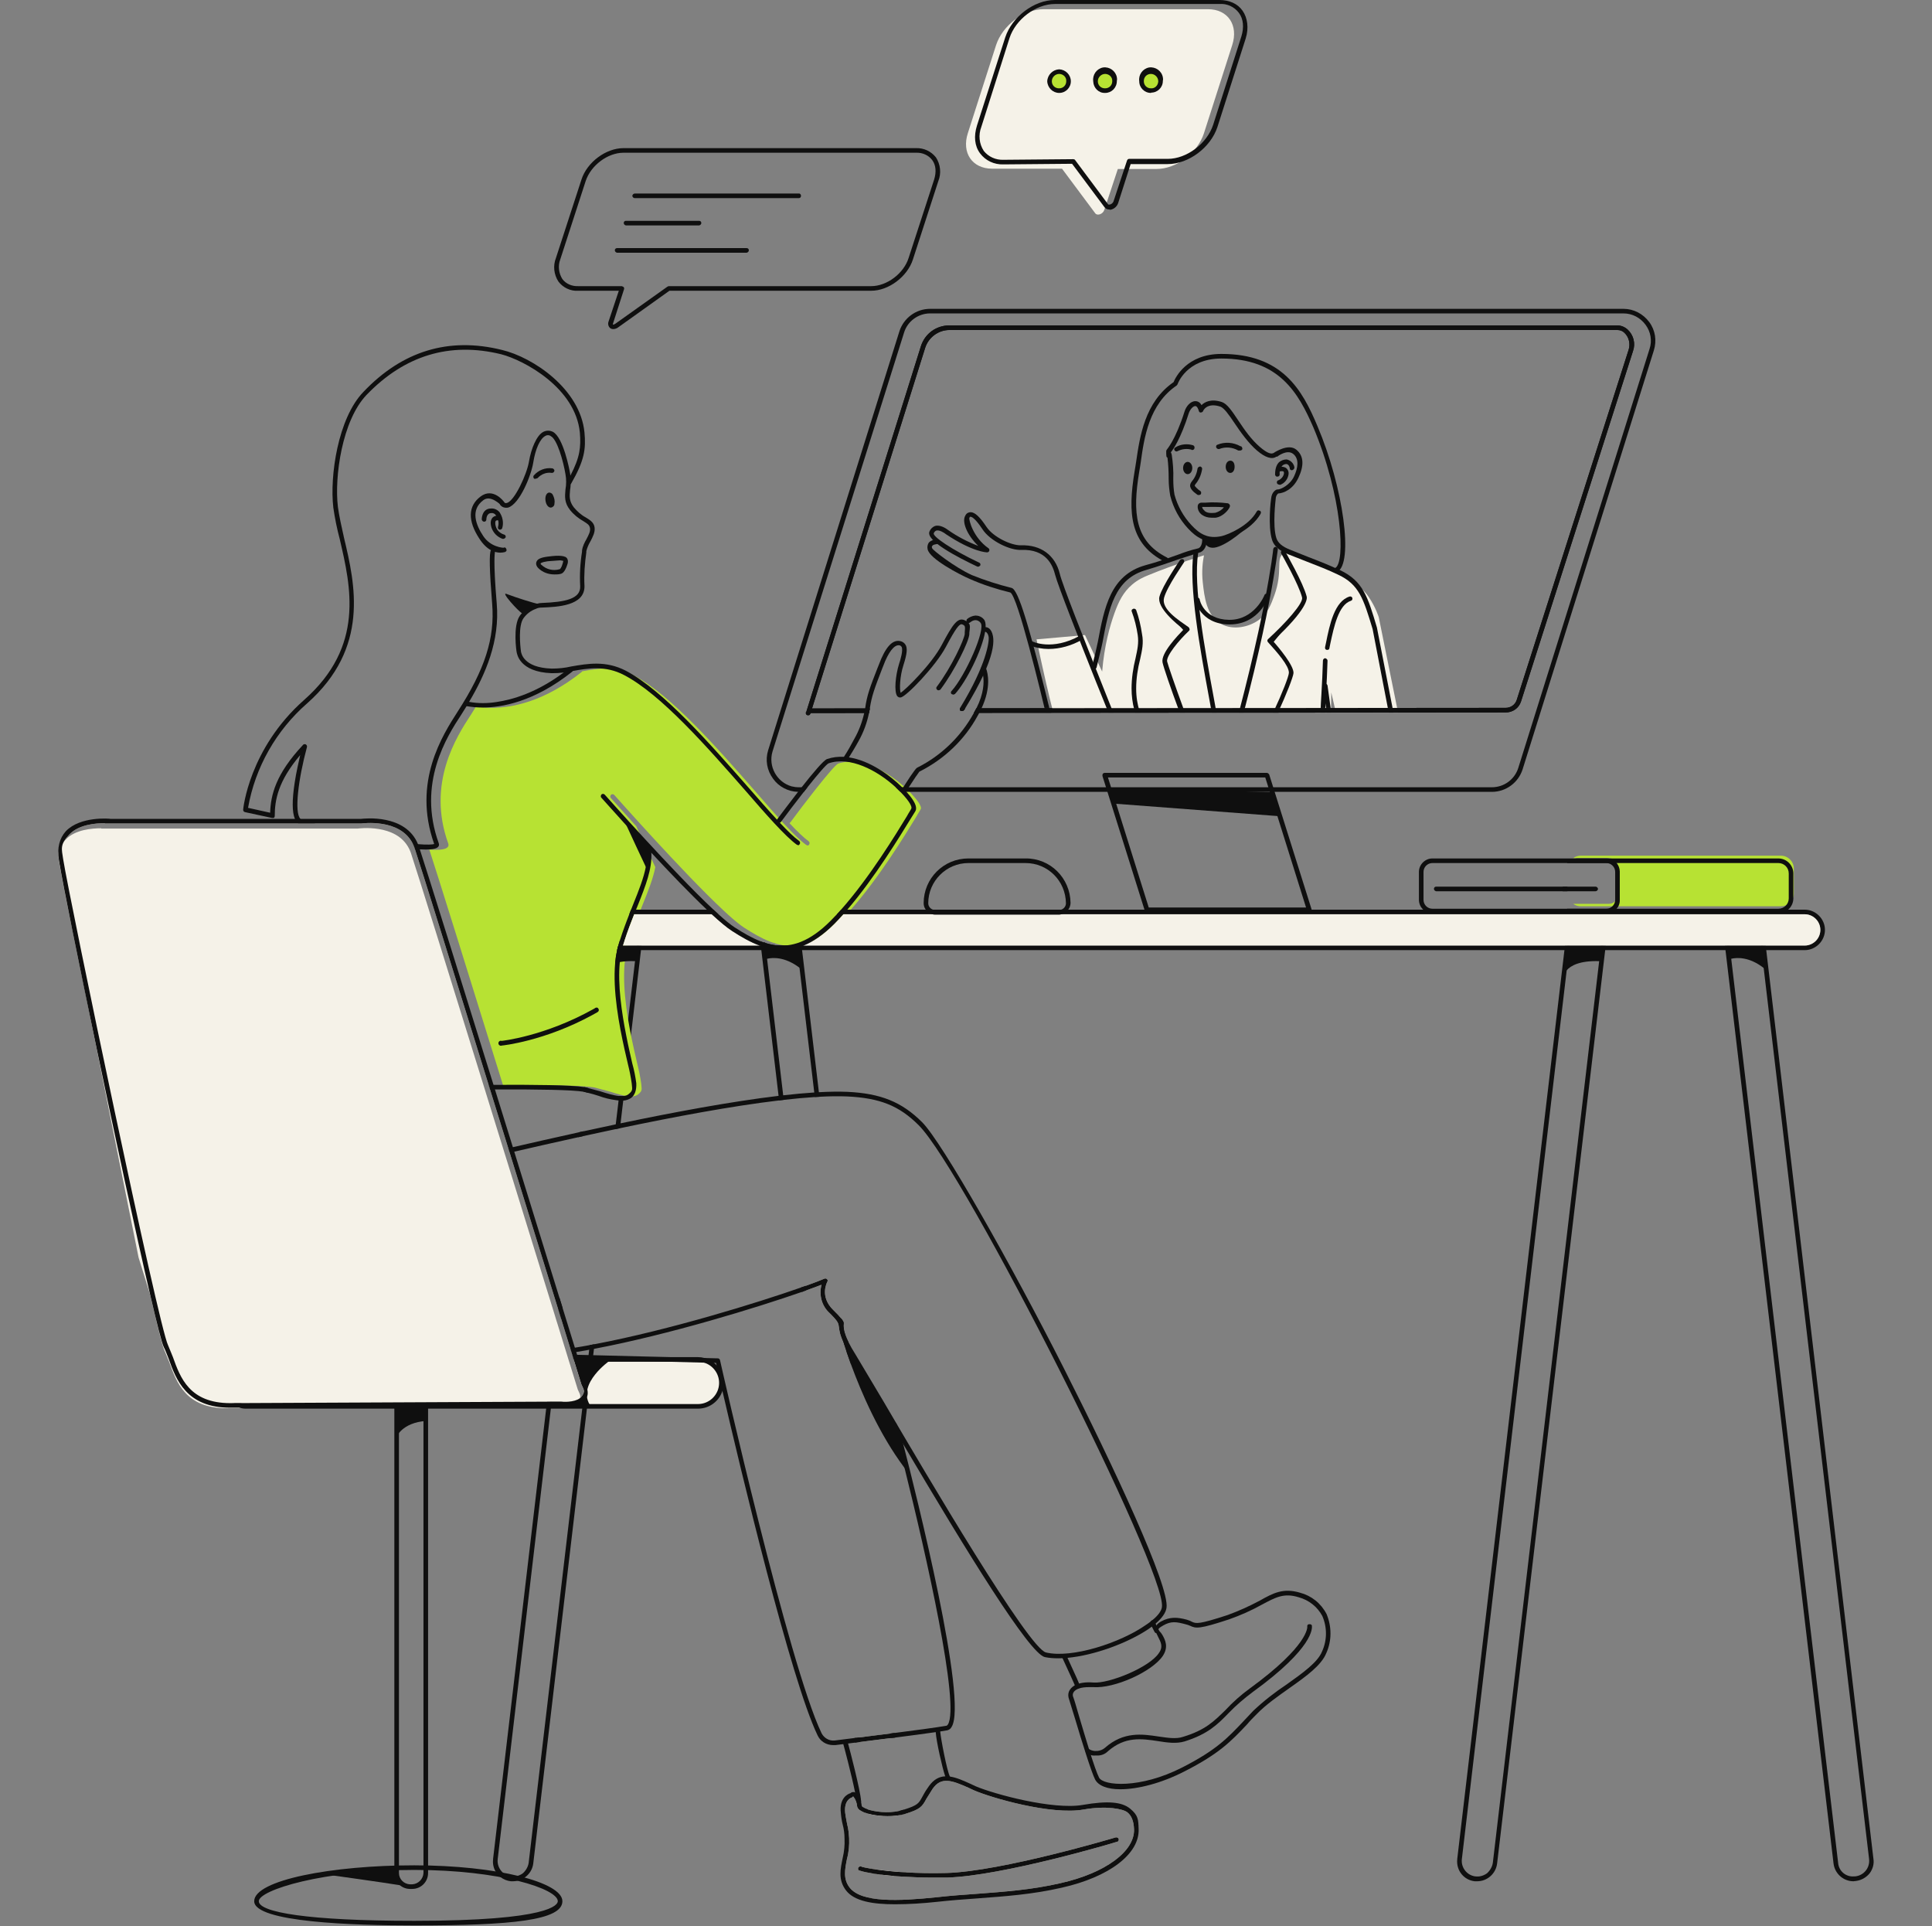 <svg xmlns="http://www.w3.org/2000/svg" width="630" height="628" viewBox="0 0 630 628" fill="none"><rect x="0" y="0" width="630" height="628" fill="#808080" stroke="none"/><path d="M188.505 456.962C187.205 458.762 183.305 458.862 181.905 458.662H178.705L178.085 458.682H177.185L78.475 459.142H75.135L73.905 459.162C60.605 459.162 57.605 450.862 55.205 444.162C54.605 442.762 54.105 441.362 53.605 440.262C50.505 433.962 21.605 295.562 19.405 281.762C18.905 278.362 18.305 277.062 21.405 273.762C24.505 270.462 30.105 270.062 33.005 270.062V270.162H116.605C116.795 270.162 129.255 268.362 133.415 276.752C133.635 277.192 133.835 277.662 134.005 278.162C134.035 278.262 134.075 278.362 134.105 278.482C136.175 284.702 146.825 318.892 158.145 355.382C158.305 355.882 158.455 356.382 158.605 356.882C160.595 363.262 162.585 369.692 164.555 376.052C164.705 376.542 164.855 377.032 165.015 377.522C170.875 396.442 176.495 414.592 180.765 428.352C180.975 429.072 181.195 429.772 181.405 430.462C181.565 430.962 181.715 431.432 181.865 431.912C182.945 435.422 183.925 438.592 184.775 441.332C184.925 441.812 185.065 442.282 185.205 442.742C185.275 442.952 185.335 443.162 185.395 443.362C185.485 443.632 185.565 443.902 185.645 444.162C185.725 444.402 185.795 444.632 185.865 444.862H185.435H185.875C185.955 445.142 186.035 445.402 186.115 445.662C187.515 450.202 188.345 452.862 188.405 453.062C189.105 454.762 189.805 455.162 188.505 456.962Z" fill="#F5F2E8"></path><path d="M610.891 606L575.951 309.8L575.771 308.3H574.25L574.43 309.8L575.11 315.61L609.49 606.2C609.79 609 607.79 611.5 604.99 611.8H604.69C601.99 612.1 599.591 610.1 599.391 607.4L564.531 312.61L564.201 309.8L564.021 308.3H562.48L562.66 309.8L597.891 607.6C598.291 610.9 601.091 613.4 604.391 613.4L605.19 613.3C606.89 613.1 608.491 612.2 609.591 610.9C610.691 609.5 611.191 607.7 610.891 606Z" fill="#0F0F0F"></path><path d="M522.07 308.3L521.9 309.8L521.47 313.39L486.79 607.4C486.59 608.7 485.89 609.9 484.89 610.8C483.79 611.6 482.39 612 481.09 611.8H480.99C478.29 611.4 476.39 608.9 476.69 606.2L510.88 316.36L511.65 309.8L511.83 308.3H510.32L510.14 309.8L475.19 606.1V606.2C474.79 609.8 477.29 613 480.89 613.4H481.69C484.99 613.4 487.79 610.9 488.19 607.6L523.43 309.8L523.61 308.3H522.07Z" fill="#0F0F0F"></path><path d="M575.49 315.9C575.36 315.8 575.24 315.69 575.11 315.61C570.33 311.88 566.29 312.2 564.53 312.61C563.92 312.75 563.59 312.9 563.59 312.9L563.31 309.8L563.17 308.3H574.88L575 309.8L575.49 315.9Z" fill="#0F0F0F"></path><path d="M522.83 308.3L522.55 309.8L521.89 313.4C521.75 313.39 521.6 313.39 521.47 313.39C515.1 313.19 512.19 314.87 510.88 316.36C510.09 317.25 509.87 318.07 509.81 318.37L510.9 309.8L511.1 308.3H522.83Z" fill="#0F0F0F"></path><path d="M275.93 439.48L276.09 440.85C275.73 439.81 275.44 438.91 275.21 438.17C275.18 438.07 275.15 437.99 275.13 437.91C275.12 437.9 275.12 437.89 275.12 437.88C273.86 435.23 273.72 433.91 273.59 432.9C273.39 431.4 273.39 431 270.59 428.2C267.99 425.9 266.99 422.3 267.89 418.9C266.58 419.41 264.91 420.03 262.92 420.73C262.62 420.84 262.32 420.95 262.01 421.06L261.83 419.57C262.14 419.46 262.45 419.35 262.74 419.25C265.46 418.27 267.56 417.47 268.89 416.9C269.19 416.8 269.49 416.9 269.69 417.1C269.89 417.3 269.99 417.6 269.79 417.9C269.69 418.1 267.19 422.7 271.69 427.1C272.91 428.3 273.71 429.14 274.22 429.76C274.56 430.17 274.77 430.48 274.9 430.74L275.07 432.2V432.24L275.26 433.84C275.26 433.84 275.26 433.85 275.27 433.86L275.78 438.2L275.92 439.46C275.92 439.46 275.92 439.48 275.93 439.48Z" fill="#F5F2E8"></path><path d="M290.42 566.73C286.95 567.17 283.47 567.61 280.33 568C279.98 568.05 279.64 568.09 279.31 568.13L279.13 566.63C279.46 566.59 279.8 566.54 280.15 566.5C283.29 566.11 286.77 565.67 290.24 565.23C290.4 565.21 290.55 565.19 290.71 565.17L290.89 566.67C290.73 566.69 290.58 566.71 290.42 566.73Z" fill="#F5F2E8"></path><path d="M293.84 591.77C293.69 591.8 293.54 591.83 293.39 591.85C289.96 592.45 285.87 592.14 283.09 591.37C282.7 591.27 282.33 591.15 282 591.02L281.9 590.2L281.82 589.51C282.12 589.66 282.49 589.81 282.93 589.95C285.28 590.73 289.4 591.3 293.23 590.45C293.38 590.43 293.52 590.39 293.67 590.35L293.76 591.06L293.84 591.77Z" fill="#F5F2E8"></path><path d="M294.01 610.41C293.49 610.97 292.87 611.42 292.16 611.73C291.88 611.71 291.6 611.68 291.33 611.66C289.96 611.54 288.69 611.41 287.52 611.27H287.51C287.03 611.21 286.56 611.15 286.11 611.09H286.1C285.5 610.62 285 610.06 284.62 609.39C284.95 609.44 285.31 609.5 285.69 609.56C287.74 609.85 290.4 610.15 293.59 610.38C293.73 610.38 293.87 610.4 294.01 610.41Z" fill="#F5F2E8"></path><path d="M255.39 357.13L250.13 312.61L249.8 309.8L249.7 309V308.95L249.62 308.3H248.86L248.89 308.71C248.89 308.71 248.82 308.69 248.79 308.68C248.56 308.61 248.33 308.53 248.1 308.45L248.17 309L248.26 309.8L253.88 357.31C254.09 357.28 254.29 357.26 254.5 357.24L254.67 358.72C254.97 358.69 255.27 358.65 255.57 358.62L255.39 357.13ZM262.74 419.25C262.45 419.35 262.14 419.46 261.83 419.57C261.65 419.63 261.46 419.7 261.27 419.77L261.45 421.25C261.64 421.18 261.83 421.12 262.01 421.06C262.32 420.95 262.62 420.84 262.92 420.73L262.74 419.25ZM262.74 419.25C262.45 419.35 262.14 419.46 261.83 419.57L262.01 421.06C262.32 420.95 262.62 420.84 262.92 420.73L262.74 419.25ZM262.74 419.25C262.45 419.35 262.14 419.46 261.83 419.57L262.01 421.06C262.32 420.95 262.62 420.84 262.92 420.73L262.74 419.25ZM262.74 419.25C262.45 419.35 262.14 419.46 261.83 419.57L262.01 421.06C262.32 420.95 262.62 420.84 262.92 420.73L262.74 419.25ZM277.54 444.97L277.14 441.58L277 440.37L276.67 437.61C275.79 435.86 275.45 434.74 275.27 433.86C275.27 433.86 275.267 433.853 275.26 433.84L275.07 432.24V432.2C275.1 431.68 275.23 431.37 274.9 430.74C274.77 430.48 274.56 430.17 274.22 429.76L275.06 436.88L275.2 438.06V438.16C275.2 438.16 275.21 438.16 275.21 438.17C275.44 438.91 275.73 439.81 276.09 440.85V440.87C276.5 442.07 276.98 443.45 277.54 444.97ZM261.83 419.57L262.01 421.06C262.32 420.95 262.62 420.84 262.92 420.73L262.74 419.25C262.45 419.35 262.14 419.46 261.83 419.57ZM262.74 419.25C262.45 419.35 262.14 419.46 261.83 419.57L262.01 421.06C262.32 420.95 262.62 420.84 262.92 420.73L262.74 419.25ZM262.74 419.25C262.45 419.35 262.14 419.46 261.83 419.57L262.01 421.06C262.32 420.95 262.62 420.84 262.92 420.73L262.74 419.25ZM262.74 419.25C262.45 419.35 262.14 419.46 261.83 419.57L262.01 421.06C262.32 420.95 262.62 420.84 262.92 420.73L262.74 419.25ZM283.01 590.62L282.93 589.95C282.49 589.81 282.12 589.66 281.82 589.51C281.62 589.42 281.45 589.32 281.32 589.22L281.4 589.96L281.51 590.83C281.66 590.9 281.83 590.96 282 591.02C282.33 591.15 282.7 591.27 283.09 591.37L283.01 590.62ZM294.79 590.79L294.7 590.06C294.36 590.17 294.02 590.27 293.67 590.35C293.52 590.39 293.38 590.43 293.23 590.45L293.31 591.16L293.39 591.85C293.54 591.83 293.69 591.8 293.84 591.77C294.2 591.7 294.54 591.61 294.88 591.52L294.79 590.79ZM294.01 610.41C293.87 610.4 293.73 610.39 293.59 610.38C292.98 610.99 292.21 611.44 291.33 611.66C291.6 611.68 291.88 611.71 292.16 611.73C292.82 611.78 293.49 611.83 294.18 611.88C294.55 611.58 294.89 611.26 295.19 610.9C295.29 610.77 295.39 610.64 295.48 610.5C294.98 610.47 294.49 610.44 294.01 610.41ZM285.69 609.56C285.31 609.5 284.95 609.44 284.62 609.39C284.38 609.35 284.15 609.32 283.93 609.28C284.16 609.87 284.48 610.41 284.86 610.9C285.25 610.97 285.67 611.03 286.1 611.08H286.11C286.56 611.15 287.03 611.21 287.51 611.27C286.77 610.87 286.14 610.28 285.69 609.56ZM291.74 565.04C291.4 565.08 291.06 565.12 290.71 565.17C290.55 565.19 290.4 565.21 290.24 565.23L290.42 566.73C290.58 566.71 290.73 566.69 290.89 566.67C291.24 566.63 291.58 566.58 291.92 566.54L291.74 565.04ZM280.15 566.5C279.8 566.54 279.46 566.59 279.13 566.63C278.97 566.65 278.81 566.67 278.65 566.69L278.83 568.19C278.99 568.17 279.15 568.15 279.31 568.13C279.64 568.09 279.98 568.05 280.33 568L280.15 566.5ZM255.39 357.13L250.13 312.61L249.8 309.8L249.7 309V308.95L249.62 308.3H248.86L248.89 308.71C248.89 308.71 248.82 308.69 248.79 308.68C248.56 308.61 248.33 308.53 248.1 308.45L248.17 309L248.26 309.8L253.88 357.31C254.09 357.28 254.29 357.26 254.5 357.24L254.67 358.72C254.97 358.69 255.27 358.65 255.57 358.62L255.39 357.13ZM255.39 357.13L250.13 312.61L249.8 309.8L249.7 309V308.95L249.62 308.3H248.86L248.89 308.71C248.89 308.71 248.82 308.69 248.79 308.68C248.56 308.61 248.33 308.53 248.1 308.45L248.17 309L248.26 309.8L253.88 357.31C254.09 357.28 254.29 357.26 254.5 357.24L254.67 358.72C254.97 358.69 255.27 358.65 255.57 358.62L255.39 357.13ZM255.39 357.13L250.13 312.61L249.8 309.8L249.7 309V308.95L249.62 308.3H248.86L248.89 308.71C248.89 308.71 248.82 308.69 248.79 308.68C248.56 308.61 248.33 308.53 248.1 308.45L248.17 309L248.26 309.8L253.88 357.31C254.09 357.28 254.29 357.26 254.5 357.24L254.67 358.72C254.97 358.69 255.27 358.65 255.57 358.62L255.39 357.13ZM255.39 357.13L250.13 312.61L249.8 309.8L249.7 309V308.95L249.62 308.3H248.86L248.89 308.71C248.89 308.71 248.82 308.69 248.79 308.68C248.56 308.61 248.33 308.53 248.1 308.45L248.17 309L248.26 309.8L253.88 357.31C254.09 357.28 254.29 357.26 254.5 357.24L254.67 358.72C254.97 358.69 255.27 358.65 255.57 358.62L255.39 357.13ZM267.03 356.12L261.55 309.8L261.46 309L261.4 308.54L261.37 308.3L261.23 307.07C260.98 307.17 260.74 307.27 260.5 307.35C260.46 307.36 260.42 307.38 260.39 307.39C260.18 307.46 259.98 307.53 259.77 307.59L259.85 308.3L259.93 309V309.02L260.03 309.8L260.7 315.52L265.52 356.21L265.69 357.7C265.9 357.68 266.1 357.67 266.3 357.66C266.61 357.64 266.91 357.62 267.21 357.61L267.03 356.12ZM250.13 312.61L249.8 309.8L249.7 309V308.95L249.62 308.3H248.86L248.89 308.71C248.89 308.71 248.82 308.69 248.79 308.68C248.56 308.61 248.33 308.53 248.1 308.45L248.17 309L248.26 309.8L253.88 357.31C254.09 357.28 254.29 357.26 254.5 357.24L254.67 358.72C254.97 358.69 255.27 358.65 255.57 358.62L255.39 357.13L250.13 312.61ZM255.39 357.13L250.13 312.61L249.8 309.8L249.7 309V308.95L249.62 308.3H248.86L248.89 308.71C248.89 308.71 248.82 308.69 248.79 308.68C248.56 308.61 248.33 308.53 248.1 308.45L248.17 309L248.26 309.8L253.88 357.31C254.09 357.28 254.29 357.26 254.5 357.24L254.67 358.72C254.97 358.69 255.27 358.65 255.57 358.62L255.39 357.13ZM255.39 357.13L250.13 312.61L249.8 309.8L249.7 309V308.95L249.62 308.3H248.86L248.89 308.71C248.89 308.71 248.82 308.69 248.79 308.68C248.56 308.61 248.33 308.53 248.1 308.45L248.17 309L248.26 309.8L253.88 357.31C254.09 357.28 254.29 357.26 254.5 357.24L254.67 358.72C254.97 358.69 255.27 358.65 255.57 358.62L255.39 357.13ZM255.39 357.13L250.13 312.61L249.8 309.8L249.7 309V308.95L249.62 308.3H248.86L248.89 308.71C248.89 308.71 248.82 308.69 248.79 308.68C248.56 308.61 248.33 308.53 248.1 308.45L248.17 309L248.26 309.8L253.88 357.31C254.09 357.28 254.29 357.26 254.5 357.24L254.67 358.72C254.97 358.69 255.27 358.65 255.57 358.62L255.39 357.13ZM255.39 357.13L250.13 312.61L249.8 309.8L249.7 309V308.95L249.62 308.3L249.52 307.45L249.5 307.31L249.19 307.35C249 307.29 248.81 307.22 248.61 307.15C248.39 307.08 248.17 306.99 247.94 306.91C247.95 307.1 247.96 307.3 247.99 307.5L248.08 308.3L248.1 308.45L248.17 309L248.26 309.8L253.88 357.31L254.06 358.8C254.27 358.77 254.47 358.74 254.67 358.72C254.97 358.69 255.27 358.65 255.57 358.62L255.39 357.13ZM255.39 357.13L250.13 312.61L249.8 309.8L249.7 309V308.95L249.62 308.3H248.86L248.89 308.71C248.89 308.71 248.82 308.69 248.79 308.68C248.56 308.61 248.33 308.53 248.1 308.45L248.17 309L248.26 309.8L253.88 357.31C254.09 357.28 254.29 357.26 254.5 357.24L254.67 358.72C254.97 358.69 255.27 358.65 255.57 358.62L255.39 357.13Z" fill="#0F0F0F"></path><path d="M202.75 357.39C202.47 357.39 202.19 357.37 201.89 357.35L201.86 357.6L201.71 358.81L201.43 361.25L200.79 366.6C201.08 366.54 201.38 366.48 201.68 366.41L202.09 362.98L202.5 359.45V359.43L202.57 358.89C202.57 358.89 202.65 358.9 202.69 358.9C202.87 358.9 203.05 358.89 203.23 358.87L203.41 357.35C203.2 357.37 202.98 357.39 202.75 357.39ZM208.34 309.8L208.44 309H207.59L207.5 309.8L207.07 313.39L204.21 337.65L203.67 342.23C203.86 343.1 204.05 343.92 204.24 344.71C204.39 345.38 204.54 346.02 204.68 346.62L205.18 342.31C205.04 341.67 204.9 341.02 204.75 340.34L208.34 309.8ZM190.6 453L190.3 455.59V455.61C190.33 455.53 190.36 455.45 190.38 455.37C190.42 455.25 190.45 455.13 190.48 455C190.51 454.87 190.54 454.73 190.56 454.59C190.58 454.48 190.59 454.36 190.6 454.23C190.61 454.13 190.62 454.03 190.62 453.93C190.63 453.72 190.63 453.5 190.62 453.27C190.62 453.18 190.61 453.09 190.6 453ZM202.75 357.39C202.47 357.39 202.19 357.37 201.89 357.35L201.86 357.6L201.71 358.81L201.43 361.25L200.79 366.6C201.08 366.54 201.38 366.48 201.68 366.41L202.09 362.98L202.5 359.45V359.43L202.57 358.89C202.57 358.89 202.65 358.9 202.69 358.9C202.87 358.9 203.05 358.89 203.23 358.87L203.41 357.35C203.2 357.37 202.98 357.39 202.75 357.39ZM208.34 309.8L208.44 309H207.59L207.5 309.8L207.07 313.39L204.21 337.65L203.67 342.23C203.86 343.1 204.05 343.92 204.24 344.71C204.39 345.38 204.54 346.02 204.68 346.62L205.18 342.31C205.04 341.67 204.9 341.02 204.75 340.34L208.34 309.8ZM190.6 453L190.3 455.59C190.33 455.52 190.35 455.45 190.38 455.37C190.42 455.25 190.45 455.13 190.48 455C190.51 454.87 190.54 454.73 190.56 454.59C190.58 454.48 190.59 454.36 190.6 454.23C190.61 454.13 190.62 454.03 190.62 453.93C190.63 453.72 190.63 453.5 190.62 453.27C190.62 453.18 190.61 453.09 190.6 453ZM183.03 425.08C182.82 424.4 182.61 423.7 182.38 422.99L182.21 424.44L181.95 426.69C182.16 427.41 182.38 428.11 182.59 428.8C182.75 429.3 182.9 429.77 183.05 430.25L183.31 427.97L183.48 426.55C183.34 426.07 183.19 425.58 183.03 425.08ZM183.03 425.08L182.86 426.52L183.31 427.97L183.48 426.55C183.34 426.07 183.19 425.58 183.03 425.08ZM193.22 438.41H193.21C192.91 438.47 192.6 438.53 192.3 438.58L192.13 440.1L191.92 441.83L191.84 442.5L191.77 443.14V443.2L191.74 443.33L191.66 444L190.89 450.57L190.75 451.76L190.6 452.96V452.98C190.6 452.98 190.6 452.987 190.6 453L190.3 455.59V455.61L190.24 456.11L190.12 457.1L190.04 457.8L190.01 458L189.94 458.6L189.86 459.3L172.39 607.4C172.19 608.7 171.49 609.9 170.49 610.8C169.99 611.17 169.42 611.45 168.83 611.62C168.13 611.84 167.39 611.91 166.69 611.8H166.59C165.59 611.65 164.71 611.22 164 610.59C162.79 609.53 162.1 607.9 162.29 606.2L179.62 459.3L179.7 458.61L179.77 457.99L179.8 457.8L179.89 457.01H179.27L178.37 457.02L178.28 457.8L178.25 458L178.18 458.6V458.62L178.1 459.3L160.79 606.1V606.3C160.63 607.72 160.94 609.05 161.59 610.18C161.79 610.53 162.02 610.85 162.28 611.15C162.56 611.48 162.88 611.79 163.23 612.05C163.24 612.05 163.25 612.06 163.25 612.06C164.18 612.78 165.32 613.26 166.59 613.4H167.29C167.79 613.4 168.28 613.34 168.75 613.23C169.19 613.13 169.62 612.99 170.02 612.8C170.4 612.63 170.75 612.43 171.08 612.19H171.09C172.59 611.15 173.66 609.51 173.89 607.6L191.38 459.3L191.47 458.6L191.54 458L191.56 457.8L191.69 456.7L192.4 450.7L193.19 444L193.26 443.37L193.28 443.24V443.2L193.37 442.5L193.44 441.87L193.68 439.81L193.86 438.29C193.64 438.33 193.44 438.37 193.22 438.41ZM183.03 425.08L182.86 426.52L183.31 427.97L183.48 426.55C183.34 426.07 183.19 425.58 183.03 425.08ZM202.75 357.39C202.47 357.39 202.19 357.37 201.89 357.35L201.86 357.6L201.71 358.81L201.43 361.25L200.79 366.6L200.61 368.19C200.9 368.13 201.2 368.06 201.5 368C201.72 367.95 201.94 367.91 202.17 367.86L202.36 366.27L202.61 364.13L202.96 361.12L203.23 358.87L203.41 357.35C203.2 357.37 202.98 357.39 202.75 357.39ZM204.33 300.34C204.2 300.68 204.07 301.02 203.95 301.37C203.89 301.5 203.85 301.63 203.8 301.76C204.3 301.86 204.76 302.04 205.19 302.27C205.25 302.12 205.3 301.97 205.36 301.82C205.48 301.49 205.6 301.17 205.73 300.85C205.28 300.62 204.82 300.45 204.33 300.34ZM207.67 308.3L207.59 309L207.5 309.8L207.07 313.39L204.21 337.65L203.67 342.23C203.86 343.1 204.05 343.92 204.24 344.71C204.39 345.38 204.54 346.02 204.68 346.62L205.18 342.31L209.02 309.8L209.11 309L209.2 308.3H207.67ZM197.05 306.01H196.99L196.7 308.3H195.91L195.82 309L195.73 309.8L193.46 329.04L193.24 330.91C193.55 330.74 193.86 330.57 194.17 330.39C194.34 330.3 194.52 330.2 194.69 330.1C194.76 330.06 194.82 330.03 194.87 329.99L195.02 328.73L196.48 316.36L197.25 309.8L197.35 309L197.43 308.3L197.69 306.1V306.08L197.05 306.01ZM191.32 354.64L190.79 354.5C190.69 354.48 190.59 354.46 190.47 354.44L190.29 355.96C190.36 355.97 190.43 355.99 190.49 356C190.71 356.05 190.92 356.11 191.14 356.16C191.35 356.22 191.56 356.27 191.77 356.32L191.94 354.81L191.32 354.64ZM189.63 369C189.33 369.06 189.03 369.13 188.73 369.2L188.54 370.8C188.83 370.73 189.13 370.66 189.44 370.6C189.65 370.55 189.87 370.5 190.1 370.45L190.29 368.86C190.07 368.9 189.85 368.95 189.63 369ZM190.6 453L190.3 455.59C190.33 455.52 190.35 455.45 190.38 455.37C190.42 455.25 190.45 455.13 190.48 455C190.51 454.87 190.54 454.73 190.56 454.59C190.58 454.48 190.59 454.36 190.6 454.23C190.61 454.13 190.62 454.03 190.62 453.93C190.63 453.72 190.63 453.5 190.62 453.27C190.62 453.18 190.61 453.09 190.6 453ZM202.75 357.39C202.47 357.39 202.19 357.37 201.89 357.35L201.86 357.6L201.71 358.81L201.43 361.25L200.79 366.6C201.08 366.54 201.38 366.48 201.68 366.41L202.09 362.98L202.5 359.45V359.43L202.57 358.89C202.57 358.89 202.65 358.9 202.69 358.9C202.87 358.9 203.05 358.89 203.23 358.87L203.41 357.35C203.2 357.37 202.98 357.39 202.75 357.39ZM208.34 309.8L208.44 309H207.59L207.5 309.8L207.07 313.39L204.21 337.65L203.67 342.23C203.86 343.1 204.05 343.92 204.24 344.71C204.39 345.38 204.54 346.02 204.68 346.62L205.18 342.31C205.04 341.67 204.9 341.02 204.75 340.34L208.34 309.8Z" fill="#0F0F0F"></path><path d="M260.7 315.53C255.89 311.88 251.88 312.2 250.13 312.61C249.7 312.71 249.42 312.81 249.28 312.86C249.22 312.89 249.19 312.9 249.19 312.9L249.04 310.81L248.96 309.8L248.91 309L248.89 308.71L248.86 308.3L248.79 307.4L249.19 307.35L249.5 307.31L249.52 307.45C250.97 307.91 252.45 308.21 253.95 308.3H255.87C257.14 308.23 258.44 308 259.77 307.59C259.98 307.53 260.18 307.46 260.39 307.39C260.42 307.39 260.46 307.36 260.5 307.35L260.58 308.3L260.62 308.81V309L260.7 309.8L260.75 310.47L261.19 315.9C261.03 315.77 260.86 315.64 260.7 315.53Z" fill="#0F0F0F"></path><path d="M300.29 263.691C300.09 264.191 299.49 264.991 298.79 266.291C295.31 272.001 286.65 286.231 277.37 296.691C277.16 296.931 276.95 297.161 276.75 297.391C276.5 297.661 276.26 297.931 276.01 298.191C275.34 298.911 274.66 299.621 273.99 300.291C270.56 303.751 267.36 305.941 264.33 307.161C264.08 307.261 263.84 307.361 263.6 307.441C263.56 307.451 263.52 307.471 263.49 307.481C263.28 307.551 263.08 307.621 262.87 307.681C261.54 308.091 260.24 308.321 258.97 308.391H257.05C255.55 308.301 254.07 308.001 252.62 307.541L252.6 307.401L252.29 307.441C252.1 307.381 251.91 307.311 251.71 307.241C251.49 307.171 251.27 307.081 251.04 307.001C248.23 305.901 245.47 304.281 242.69 302.491C241.33 301.611 239.5 300.111 237.37 298.191C237.09 297.931 236.8 297.671 236.5 297.391C236.25 297.171 236 296.931 235.75 296.691C222.62 284.431 200.62 259.521 200.29 259.191C199.99 258.891 199.59 258.891 199.29 259.091C198.99 259.391 198.89 259.891 199.19 260.191C199.62 260.651 202.87 264.321 207.46 269.381C208.91 272.601 212.31 279.811 213.69 282.731C212.99 286.411 211.41 290.381 209.59 294.891C209.36 295.481 209.12 296.081 208.88 296.691C208.79 296.921 208.7 297.151 208.6 297.391C208.5 297.651 208.4 297.921 208.29 298.191C208 298.921 207.72 299.661 207.43 300.431C207.3 300.771 207.17 301.111 207.05 301.461C206.99 301.591 206.95 301.721 206.9 301.851C206.33 303.391 205.77 305.011 205.23 306.711C205.11 307.061 205 307.421 204.89 307.791C204.83 307.991 204.77 308.191 204.72 308.391C204.64 308.621 204.58 308.851 204.52 309.091C204.45 309.351 204.38 309.621 204.33 309.891C204.03 311.231 203.82 312.641 203.69 314.111C202.88 323.101 204.95 334.161 206.77 342.321C206.96 343.191 207.15 344.011 207.34 344.801C207.49 345.471 207.64 346.111 207.78 346.711C207.82 346.871 207.85 347.031 207.89 347.191C208.39 349.191 208.79 351.191 209.09 353.291C209.19 355.091 209.69 355.591 207.99 356.891C207.6 357.191 207.1 357.371 206.51 357.441C206.3 357.461 206.08 357.481 205.85 357.481C205.57 357.481 205.29 357.461 204.99 357.441C203.19 357.271 200.98 356.601 198.79 355.891L195.04 354.901L194.42 354.731L193.89 354.591C193.79 354.571 193.69 354.551 193.57 354.531C189.6 353.861 177.02 353.731 164.02 353.801C152.92 318.051 142.44 284.431 140 277.031C140.73 277.071 141.39 277.091 141.99 277.091C144.19 277.091 145.49 276.791 145.99 276.191C146.29 275.891 146.29 275.491 146.19 275.091C139.09 255.491 148.79 240.291 153.59 232.991C154.14 232.121 154.69 231.241 155.24 230.341C156.93 230.611 158.7 230.791 160.39 230.791C166.59 230.791 177.29 228.991 189.69 219.091C189.76 219.021 189.81 218.951 189.84 218.881C194.83 217.981 200.51 217.001 206.59 220.191C218.69 226.491 233.89 243.891 246.09 257.791C253.09 265.891 259.19 272.791 262.89 275.491L263.39 275.691C263.59 275.691 263.79 275.491 263.89 275.291C264.09 274.991 263.99 274.491 263.69 274.291C262.05 273.111 259.92 271.041 257.42 268.371C257.52 268.331 257.61 268.271 257.69 268.191C259.94 265.141 262.67 261.541 265.23 258.291C265.62 257.781 266.02 257.281 266.41 256.791C269.72 252.621 272.54 249.311 273.29 248.991C280.12 246.621 289.02 251.141 295.16 256.791C295.7 257.291 296.21 257.791 296.7 258.291C296.76 258.361 296.83 258.421 296.89 258.491C299.89 261.591 300.49 263.191 300.29 263.691Z" fill="#B7E233"></path><path d="M208.43 308.3L208.3 309L208.15 309.8L207.49 313.4C207.35 313.39 207.2 313.39 207.07 313.39C205.11 313.32 203.48 313.44 202.12 313.68C201.56 313.77 201.06 313.89 200.59 314.02C200.72 312.55 200.93 311.14 201.23 309.8C201.28 309.53 201.35 309.26 201.42 309C201.48 308.76 201.54 308.53 201.62 308.3C201.67 308.1 201.73 307.9 201.79 307.7C201.9 307.33 202.01 306.97 202.13 306.62L203.61 306.8C203.47 307.23 203.33 307.66 203.19 308.1C203.17 308.17 203.15 308.23 203.13 308.3H208.43Z" fill="#0F0F0F"></path><path d="M303.15 297.74C303.04 297.69 302.94 297.63 302.84 297.55C302.76 297.5 302.67 297.44 302.6 297.37C302.57 297.35 302.54 297.33 302.52 297.3H273.65C273.4 297.57 273.16 297.84 272.91 298.1H304.07C303.74 298.02 303.43 297.9 303.15 297.74ZM248.89 308.71L248.86 308.3H207.67L207.59 309H208.44L208.34 309.8H248.26L248.17 309L248.1 308.45C248.33 308.53 248.56 308.61 248.79 308.68C248.82 308.69 248.85 308.7 248.89 308.71ZM303.15 297.74C303.04 297.69 302.94 297.63 302.84 297.55C302.76 297.5 302.67 297.44 302.6 297.37C302.57 297.35 302.54 297.33 302.52 297.3H273.65C273.4 297.57 273.16 297.84 272.91 298.1H304.07C303.74 298.02 303.43 297.9 303.15 297.74ZM248.89 308.71L248.86 308.3H207.67L207.59 309H248.17L248.1 308.45C248.33 308.53 248.56 308.61 248.79 308.68C248.82 308.69 248.85 308.7 248.89 308.71ZM233.4 297.3H207.12C207.02 297.56 206.91 297.83 206.8 298.1H234.27C233.99 297.84 233.7 297.58 233.4 297.3ZM588.49 296.6H274.27C274.06 296.84 273.85 297.07 273.65 297.3C273.4 297.57 273.16 297.84 272.91 298.1H588.49C591.29 298.1 593.591 300.4 593.591 303.2C593.591 306 591.29 308.3 588.49 308.3H201.62C201.54 308.53 201.48 308.76 201.42 309C201.35 309.26 201.28 309.53 201.23 309.8H588.49C592.09 309.8 595.091 306.8 595.091 303.2C595.091 299.6 592.09 296.6 588.49 296.6ZM233.4 297.3C233.15 297.08 232.9 296.84 232.65 296.6H205.78C205.69 296.83 205.6 297.06 205.5 297.3C205.4 297.56 205.3 297.83 205.19 298.1H234.27C233.99 297.84 233.7 297.58 233.4 297.3ZM248.89 308.71L248.86 308.3H207.67L207.59 309H208.44L208.34 309.8H248.26L248.17 309L248.1 308.45C248.33 308.53 248.56 308.61 248.79 308.68C248.82 308.69 248.85 308.7 248.89 308.71ZM303.15 297.74C303.04 297.69 302.94 297.63 302.84 297.55C302.76 297.5 302.67 297.44 302.6 297.37C302.57 297.35 302.54 297.33 302.52 297.3H273.65C273.4 297.57 273.16 297.84 272.91 298.1H304.07C303.74 298.02 303.43 297.9 303.15 297.74ZM233.4 297.3H207.12C207.02 297.56 206.91 297.83 206.8 298.1H234.27C233.99 297.84 233.7 297.58 233.4 297.3Z" fill="#0F0F0F"></path><path d="M593.59 303.2C593.59 306 591.29 308.3 588.49 308.3H262.03C265.18 307.02 268.49 304.8 271.99 301.3C272.99 300.29 273.99 299.22 274.99 298.1H304.08C304.34 298.17 304.61 298.2 304.89 298.2H345.39C345.62 298.2 345.85 298.16 346.07 298.1H588.49C591.29 298.1 593.59 300.4 593.59 303.2Z" fill="#F5F2E8"></path><path d="M426.99 297.4H373.99C373.69 297.4 373.39 297.2 373.29 296.9L359.49 253C359.49 252.8 359.49 252.5 359.59 252.3C359.79 252.1 359.99 252 360.29 252H413.19C413.49 252.1 413.79 252.3 413.89 252.6L427.69 296.5C427.69 296.7 427.69 296.9 427.59 297.1C427.39 297.3 427.19 297.4 426.99 297.4ZM374.59 295.9H425.89L412.59 253.5H361.29L374.59 295.9Z" fill="#0F0F0F"></path><path d="M537.79 105C535.79 102.3 532.69 100.7 529.39 100.7H303.29C298.69 100.7 294.69 103.7 293.29 108L250.49 244.6C249.49 247.8 250.09 251.2 252.09 253.9C253.94 256.53 257.03 258.12 260.24 258.19C260.32 258.19 260.41 258.19 260.49 258.19H262.13C262.52 257.68 262.92 257.18 263.31 256.69H260.49C259.69 256.69 258.89 256.59 258.09 256.39C253.29 254.99 250.49 249.89 251.89 245.09L294.79 108.49C295.89 104.79 299.39 102.19 303.29 102.19H529.39C532.29 102.19 534.89 103.59 536.59 105.89C538.29 108.19 538.79 111.09 537.89 113.79L495.09 250.39C493.89 254.19 490.39 256.69 486.49 256.69H292.06C292.6 257.19 293.11 257.69 293.6 258.19H486.49C491.09 258.19 495.09 255.19 496.49 250.89L539.29 114.29C540.29 111.09 539.79 107.69 537.79 104.99V105Z" fill="#0F0F0F"></path><path d="M530.69 107.4C529.79 106.6 528.59 106.1 527.39 106.1H309.59C305.29 106.1 301.59 108.8 300.29 112.9L262.89 232.2C262.79 232.2 262.79 232.3 262.79 232.3C262.69 232.7 262.89 233.1 263.29 233.2H263.59C263.89 233.2 264.09 233.1 264.19 232.8L264.39 232.5L281.81 232.48H283.37C283.42 232.25 283.46 232.02 283.5 231.78C283.54 231.62 283.56 231.46 283.59 231.3C283.61 231.19 283.62 231.08 283.64 230.98H282.11L264.79 231L301.69 113.4C302.79 110 305.99 107.6 309.59 107.6H527.39C528.29 107.6 529.09 107.9 529.69 108.5C531.19 109.9 531.69 112.1 531.09 114L494.59 228.2C494.09 229.8 492.59 230.8 490.99 230.8L454.1 230.83H452.55L433.91 230.85H430.66L417.41 230.87H405.95L394.87 230.88H385.86H384.16L371.31 230.9H360.88L342.2 230.92H340.63L320.07 230.94H318.39C318.26 231.2 318.12 231.47 317.96 231.74C317.84 231.97 317.71 232.2 317.57 232.44H319.32L340.99 232.42H342.57L361.48 232.4H371.77L384.72 232.38H395.15H405.56H415.15L416.72 232.37L430.6 232.35H434.14L452.84 232.33H454.39L490.99 232.3C493.29 232.3 495.29 230.9 495.99 228.7L532.49 114.5C533.39 112 532.69 109.2 530.69 107.4ZM313.24 231.76C313.24 231.76 313.27 231.79 313.29 231.8H313.69C313.8 231.8 313.9 231.79 313.99 231.76C314.14 231.71 314.27 231.63 314.39 231.5C314.5 231.32 314.61 231.14 314.73 230.96H313.02C312.93 231.23 313.02 231.58 313.24 231.76Z" fill="#0F0F0F"></path><path d="M361.19 257.9C361.99 258.7 362.89 262 362.89 262L416.89 266.1L414.49 258.3C414.49 258.3 359.79 256.6 361.19 257.9Z" fill="#0F0F0F"></path><path d="M584.94 283.2V291.3C584.94 292.89 584.03 294.29 582.71 295C582.12 295.32 581.45 295.5 580.74 295.5H515.44C514.73 295.5 514.06 295.32 513.47 295C513.3 294.91 513.15 294.81 513 294.7H524.64C526.24 294.7 527.54 293.4 527.54 291.8V282.7C527.54 281.1 526.24 279.8 524.64 279.8H513C513.69 279.29 514.53 279 515.44 279H580.74C583.04 279 584.94 280.9 584.94 283.2Z" fill="#B7E233"></path><path d="M579.89 279.9H514.49C513.11 279.9 511.86 280.47 510.98 281.4H579.89C581.79 281.4 583.29 282.9 583.29 284.8V292.9C583.29 294.8 581.79 296.3 579.89 296.3H510.98C511.07 296.41 511.18 296.51 511.29 296.6C512.14 297.35 513.27 297.8 514.49 297.8H579.89C581.11 297.8 582.24 297.35 583.09 296.6C584.13 295.71 584.79 294.38 584.79 292.9V284.8C584.79 282.1 582.59 279.9 579.89 279.9ZM511.09 289.1H509.59V290.6H511.09V289.1Z" fill="#0F0F0F"></path><path d="M527.16 281.4C526.9 281.09 526.61 280.82 526.27 280.6C525.62 280.16 524.83 279.9 523.97 279.9H467.09C464.69 279.9 462.69 281.9 462.69 284.3V293.4C462.69 294.65 463.24 295.8 464.1 296.6C464.89 297.34 465.94 297.8 467.09 297.8H523.99C524.82 297.76 525.58 297.52 526.23 297.1C526.46 296.96 526.68 296.79 526.88 296.6C526.98 296.51 527.08 296.41 527.17 296.3C527.85 295.54 528.24 294.52 528.19 293.4V284.1C528.15 283.07 527.77 282.13 527.16 281.4ZM467.09 296.3C465.49 296.3 464.19 295 464.19 293.4V284.3C464.19 282.7 465.49 281.4 467.09 281.4H523.79C525.39 281.4 526.69 282.7 526.69 284.3V293.4C526.69 295 525.39 296.3 523.79 296.3H467.09Z" fill="#0F0F0F"></path><path d="M521.09 289.8C521.09 290.2 520.69 290.6 520.29 290.6H468.29C467.89 290.5 467.59 290.2 467.59 289.8C467.59 289.4 467.89 289.1 468.29 289.1H520.29C520.69 289.1 520.99 289.4 521.09 289.8Z" fill="#0F0F0F"></path><path d="M377.72 532.27C377.69 532.32 377.64 532.37 377.59 532.4H377.49L377.09 532.5C377.09 532.5 377.06 532.5 377.05 532.49C376.77 532.48 376.59 532.29 376.49 532.1C376.1 531.38 375.81 530.81 375.59 530.37C375.14 529.42 375.06 529 375.23 528.7C375.28 528.59 375.37 528.5 375.49 528.4C375.57 528.35 375.65 528.31 375.74 528.29C375.99 528.22 376.27 528.28 376.49 528.5C376.59 528.7 376.69 528.9 376.69 529.1L376.83 529.38L377.1 529.97L377.52 530.83L377.58 530.95L377.79 531.4C377.79 531.4 377.84 531.49 377.85 531.53C377.85 531.55 377.86 531.56 377.87 531.58C377.93 531.81 377.88 532.08 377.72 532.27Z" fill="#0F0F0F"></path><mask id="mask0_78_1154" style="mask-type:luminance" maskUnits="userSpaceOnUse" x="263" y="106" width="270" height="127"><path d="M495.29 228.5C494.69 230.4 492.99 231.6 490.99 231.6L264.19 231.8C263.99 231.8 263.79 232.1 263.59 232.5L300.99 113.1C302.19 109.4 305.69 106.8 309.59 106.8H527.39C528.49 106.8 529.39 107.3 530.19 108C531.89 109.6 532.59 112 531.79 114.2L495.29 228.5Z" fill="white"></path></mask><g mask="url(#mask0_78_1154)"><path d="M338 208.469C338 208.469 343.3 234.169 346.4 242.369C347.2 244.669 351 251.069 351 251.069H368.2L377.4 243.369L378.7 251.069L433.9 250.569L434.1 225.769L440 251.169H459.7L449.6 201.269C449.6 201.269 448.67 198.119 446.3 194.619C444.67 192.209 442.14 189.879 434.3 185.869C425.21 181.219 420.66 178.899 418.45 180.509C415.96 182.319 418.41 186.219 415.56 194.079C414.51 196.989 413.41 200.009 410.45 202.159C407.26 204.469 402.14 205.589 398.21 203.449C393.41 200.829 392.73 194.619 392.21 189.919C391.8 186.209 392.2 183.109 392.6 181.069C384.16 183.699 378.12 186.039 374.4 187.569C372.96 188.159 371.11 188.949 369.15 190.629C366.3 193.069 364.8 196.059 363.4 199.969C361.94 204.049 360.1 210.439 359.4 218.969L353.8 207.069L338 208.469Z" fill="#F5F2E8"></path><path d="M356.89 218.2H356.69C356.29 218.1 355.99 217.7 356.09 217.3C357.29 212.7 357.59 211.1 357.59 211.1L357.99 209.3C360.09 198.1 362.09 187.5 373.49 184.3C377.29 183.3 381.19 181.9 384.29 180.8C386.39 180 388.49 179.3 390.69 178.8C391.49 178.6 392.19 177.3 391.99 175.4C391.89 175 392.19 174.7 392.59 174.6H392.69C393.09 174.5 393.39 174.8 393.49 175.2C393.79 178.1 392.49 179.9 390.99 180.2L384.79 182.2C381.59 183.3 377.69 184.7 373.89 185.8C363.39 188.7 361.59 198.4 359.49 209.6L359.09 211.4L357.59 217.6C357.49 217.9 357.29 218.2 356.89 218.2Z" fill="#0F0F0F"></path><path d="M400.09 250H399.89C399.49 249.9 399.29 249.5 399.39 249.2V249.1C412.79 202 415.19 179.2 415.19 179C415.29 178.6 415.59 178.3 415.99 178.3C416.39 178.4 416.69 178.7 416.69 179.1C416.59 179.4 414.29 202.3 400.89 249.5C400.69 249.8 400.39 250 400.09 250Z" fill="#0F0F0F"></path><path d="M398.39 250.1C397.99 250.1 397.69 249.8 397.59 249.4C397.49 245.1 395.99 237 394.29 227.7C391.29 211.4 387.59 191.2 389.19 180.2C389.29 179.8 389.69 179.5 390.09 179.6C390.49 179.7 390.79 180 390.69 180.4C389.09 191.1 392.79 211.3 395.79 227.5C397.49 236.8 398.99 244.9 399.09 249.3C399.09 249.7 398.79 250 398.39 250.1Z" fill="#0F0F0F"></path><path d="M400.989 203.6H400.789C391.389 203.5 389.689 195.8 389.689 195.7C389.589 195.3 389.889 194.9 390.289 194.8C390.689 194.8 391.089 195 391.189 195.4C391.189 195.7 392.589 202 400.789 202.1C408.989 202.2 412.289 194.2 412.289 194.1C412.389 193.7 412.789 193.5 413.189 193.6C413.589 193.7 413.789 194.1 413.689 194.5C413.689 194.6 410.689 203.6 400.989 203.6Z" fill="#0F0F0F"></path><path d="M432.79 211.9H432.69C432.29 211.9 431.99 211.5 432.09 211.1V211L432.39 209.6C433.59 203.6 435.19 196 440.09 194.5C440.49 194.4 440.89 194.6 440.99 195C441.09 195.4 440.89 195.8 440.49 195.9C436.49 197.2 434.99 204.3 433.79 209.9L433.49 211.4C433.49 211.7 433.19 211.9 432.79 211.9Z" fill="#0F0F0F"></path><path d="M431.59 250C431.19 250 430.89 249.7 430.79 249.3C430.39 241.7 430.39 234 430.89 226.4C431.09 222.8 431.29 219.1 431.39 215.4C431.39 215 431.69 214.7 432.09 214.6C432.49 214.7 432.89 215 432.89 215.4C432.79 219.2 432.59 222.9 432.39 226.4C431.89 234 431.89 241.6 432.29 249.2C432.29 249.6 431.99 249.9 431.59 250Z" fill="#0F0F0F"></path><path d="M456.99 250.3C456.59 250.3 456.29 250 456.19 249.7L447.59 205.1C444.59 195.2 443.19 190.6 436.39 187.4C433.09 185.8 429.69 184.5 426.09 183.1L419.99 180.7C417.09 179.5 415.39 178 414.79 176C413.39 171.5 414.39 163 414.49 162.6C414.69 160.2 416.29 159.6 416.39 159.6H416.59C417.69 159.6 420.69 158.1 421.99 155.3C423.29 152.5 423.69 149.6 421.69 148C419.69 146.4 416.59 148.8 416.49 148.9H416.19C414.79 149.9 412.59 149.2 409.89 146.9C407.19 144.6 404.59 141 402.59 138C400.59 135 399.19 133.1 397.99 132.6C393.59 131.1 392.29 133.9 392.29 134.1C392.09 134.4 391.79 134.5 391.49 134.5C391.19 134.5 390.99 134.3 390.89 133.9C390.79 133.5 390.39 132.4 389.79 132.4C389.09 132.4 388.19 133.3 387.69 134.6C384.99 143.2 382.49 146.6 381.79 147.5C381.99 147.7 381.99 148.1 382.09 148.3C382.49 150.9 382.69 153.6 382.59 156.2C382.59 157.9 382.69 159.6 382.99 161.3C383.99 165 385.89 168.4 388.49 171.2C391.19 174.1 393.89 175.8 398.39 174.8C400.49 174.3 407.19 171.5 409.79 166.8C409.99 166.4 410.39 166.3 410.69 166.5H410.79C411.19 166.7 411.29 167.1 411.09 167.4V167.5C407.99 173 400.39 175.8 398.69 176.2C393.19 177.5 389.99 175.1 387.39 172.3C384.59 169.3 382.59 165.6 381.59 161.6C381.29 159.8 381.09 158 381.09 156.2C381.09 153.9 380.99 151.5 380.69 149.2C380.29 149.1 380.29 148.6 380.29 147.1C380.29 146.9 380.39 146.7 380.49 146.6C380.49 146.5 383.29 143.6 386.29 134.1C386.79 132.5 388.19 130.8 389.79 130.8C390.69 130.8 391.39 131.3 391.79 132.1C392.79 131.1 394.89 129.9 398.49 131.1C400.19 131.7 401.79 134.1 403.79 137.1C405.79 140.1 407.99 143.3 410.79 145.7C413.59 148.1 414.69 148.1 415.49 147.6C416.29 147.1 415.49 147.5 415.59 147.5C415.69 147.5 420.09 144.5 422.69 146.6C425.29 148.7 425.19 152 423.39 155.8C421.59 159.6 418.59 160.8 416.79 160.9C416.29 161.3 415.99 162 415.99 162.7C415.99 162.8 414.89 171.3 416.19 175.4C416.69 177 418.09 178.2 420.59 179.2L426.59 181.6C430.29 183 433.69 184.4 436.99 185.9C444.49 189.5 445.99 194.5 448.99 204.6L457.69 249.3C457.79 249.7 457.49 250.1 457.09 250.2L456.99 250.3Z" fill="#0F0F0F"></path><path d="M416.59 155.4C416.19 155.5 415.89 155.2 415.79 154.8V154.7C415.79 152.4 416.49 151.3 417.09 150.7C417.79 150.1 418.69 149.8 419.59 149.8C420.89 150.1 421.89 151.1 422.09 152.4C422.09 152.8 421.79 153.2 421.39 153.3C421.09 153.4 420.69 153.2 420.59 152.9V152.7C420.59 152.6 420.39 151.4 419.49 151.3C418.99 151.3 418.49 151.5 418.19 151.8C417.49 152.6 417.19 153.6 417.29 154.7C417.29 155.1 416.99 155.4 416.59 155.4Z" fill="#0F0F0F"></path><path d="M417.089 158C416.789 158 416.489 157.8 416.389 157.5C416.289 157.1 416.489 156.7 416.789 156.6H416.889C417.789 156.2 418.489 155.4 418.689 154.4C418.689 154.2 418.689 153.8 418.489 153.7C418.289 153.6 417.689 153.6 417.389 153.7C416.989 153.8 416.589 153.6 416.489 153.3C416.389 152.9 416.589 152.5 416.889 152.4C417.689 152.1 418.589 152.1 419.389 152.6C419.989 153.1 420.289 153.8 420.189 154.6C419.989 156.2 418.889 157.6 417.389 158.1L417.089 158Z" fill="#0F0F0F"></path><path d="M390.99 161.4H390.59C390.39 161.2 388.39 160.1 388.09 158.6C387.99 158 388.29 157.4 388.69 156.9C389.69 155.7 390.29 154.3 390.49 152.8C390.59 152.4 390.99 152.1 391.39 152.1C391.79 152.2 392.09 152.6 391.99 153C391.69 154.8 390.99 156.5 389.79 157.9C389.59 158.2 389.59 158.3 389.59 158.4C389.59 158.5 390.69 159.7 391.29 160C391.69 160.2 391.79 160.7 391.59 161.1C391.49 161.3 391.19 161.4 390.99 161.4Z" fill="#0F0F0F"></path><path d="M404.39 146.9H403.79C401.89 145.8 399.59 145.6 397.59 146.4C397.19 146.5 396.79 146.3 396.59 145.9C396.49 145.5 396.59 145.1 396.99 145C399.39 144 402.19 144.2 404.49 145.5H404.69C404.99 145.7 405.19 146.1 405.09 146.5C404.99 146.7 404.69 146.9 404.39 146.9Z" fill="#0F0F0F"></path><path d="M383.69 147.2C383.39 147.2 383.09 147 382.99 146.8C382.79 146.5 382.89 146 383.29 145.9C383.29 145.9 383.39 145.9 383.39 145.8C385.09 144.8 387.19 144.6 389.09 145.2C389.49 145.4 389.59 145.8 389.49 146.2C389.39 146.6 388.99 146.8 388.59 146.7C388.59 146.7 388.49 146.7 388.49 146.6C386.99 146.2 385.39 146.4 383.99 147.1L383.69 147.2Z" fill="#0F0F0F"></path><path d="M401.189 153.5C401.579 153.5 401.889 152.92 401.889 152.2C401.889 151.48 401.579 150.9 401.189 150.9C400.799 150.9 400.489 151.48 400.489 152.2C400.489 152.92 400.799 153.5 401.189 153.5Z" fill="#0F0F0F"></path><path d="M401.189 154.2C400.289 154.2 399.689 153.3 399.689 152.2C399.689 151.1 400.289 150.2 401.189 150.2C402.089 150.2 402.589 151 402.589 152.2C402.589 153.4 401.989 154.2 401.189 154.2Z" fill="#0F0F0F"></path><path d="M387.29 153.9C387.68 153.9 387.99 153.32 387.99 152.6C387.99 151.88 387.68 151.3 387.29 151.3C386.9 151.3 386.59 151.88 386.59 152.6C386.59 153.32 386.9 153.9 387.29 153.9Z" fill="#0F0F0F"></path><path d="M387.29 154.6C388.12 154.6 388.79 153.7 388.79 152.6C388.79 151.5 388.12 150.6 387.29 150.6C386.46 150.6 385.79 151.5 385.79 152.6C385.79 153.7 386.46 154.6 387.29 154.6Z" fill="#0F0F0F"></path><path d="M394.989 168.8C393.889 168.8 392.889 168.5 391.989 167.9C390.989 167.2 390.389 166 390.589 164.8C390.689 164.3 391.189 163.9 391.689 163.9H392.989C395.489 163.7 397.889 163.8 400.389 164.1C400.789 164.2 401.089 164.6 401.089 165C400.989 165.9 398.889 168.5 396.389 168.8H394.989ZM392.789 166.6C393.489 167.1 394.089 167.4 396.289 167.2C397.389 166.9 398.389 166.3 399.089 165.4C396.989 165.2 394.689 165.3 393.089 165.3H391.989C392.089 165.8 392.389 166.2 392.789 166.5V166.6Z" fill="#0F0F0F"></path><path d="M392.89 250.6C392.59 250.6 392.29 250.4 392.19 250.2C388.49 243.6 379.69 219 379.09 216C378.49 213 383.89 207.4 385.99 205.2C383.69 203.5 377.09 198.1 378.09 194.5C379.09 190.9 384.59 182.9 384.79 182.6C385.09 182.3 385.49 182.2 385.89 182.4C386.19 182.7 386.29 183.2 385.99 183.5C385.99 183.6 380.59 191.2 379.59 194.9C378.59 198.6 384.19 202.1 387.59 204.5C387.79 204.7 387.89 204.9 387.89 205.1C387.99 205.3 387.89 205.5 387.69 205.7C384.49 208.7 380.19 213.9 380.59 215.7C380.99 217.5 389.89 243 393.49 249.5C393.69 249.8 393.59 250.3 393.29 250.5H393.19L392.89 250.6Z" fill="#0F0F0F"></path><path d="M405.989 250.6H405.589C405.189 250.3 405.189 249.9 405.389 249.5C411.989 240.9 420.189 221.7 420.289 219.4C420.389 217.1 416.389 212.6 413.489 209.4C413.189 209.1 413.189 208.7 413.489 208.4C419.289 203.1 425.089 196.6 424.589 194.8C423.589 190.7 417.889 180.6 417.789 180.5C417.589 180.1 417.689 179.7 418.089 179.5C418.489 179.3 418.889 179.4 419.089 179.8C419.289 180.2 424.989 190.1 426.089 194.5C426.289 195.1 426.389 198.6 415.089 209C416.989 211.1 421.989 217.1 421.789 219.5C421.589 221.9 413.189 241.9 406.589 250.4C406.489 250.6 406.189 250.7 405.989 250.6Z" fill="#0F0F0F"></path><path d="M392.69 175.3C392.69 175.3 392.39 178.5 395.39 178.6C398.39 178.7 404.49 174.3 407.59 170.8C407.59 170.8 398.29 177.8 392.69 175.3Z" fill="#0F0F0F"></path><path d="M379.39 197.3C379.59 197.8 379.79 198.3 380.09 198.8C380.79 199.8 386.29 205.9 386.29 205.9L387.19 205.1C385.09 203.4 382.99 201.7 381.09 199.8C380.49 199 379.89 198.2 379.39 197.3Z" fill="#0F0F0F"></path><path d="M413.989 208.8C413.989 208.8 422.989 200 424.889 196.8C424.889 196.8 419.089 204.8 414.989 209.7C414.889 209.8 413.989 208.8 413.989 208.8Z" fill="#0F0F0F"></path><path d="M435.689 186.6C435.389 186.6 435.089 186.5 434.989 186.2C434.789 185.9 434.89 185.4 435.29 185.3C435.29 185.3 435.39 185.3 435.39 185.2C438.79 183.5 437.69 161.7 428.29 139.4C423.39 128.1 417.09 116.9 398.29 116.9C386.89 116.9 383.989 125.2 383.989 125.3L383.69 125.7C374.69 131.8 373.089 142.7 371.989 150.7C371.789 151.8 371.689 152.9 371.489 153.8C369.289 167.1 369.989 176.5 380.589 181.8C380.889 182 381.089 182.4 380.989 182.8C380.789 183.2 380.389 183.4 379.989 183.2H379.89C368.49 177.4 367.689 167.5 369.989 153.6C370.189 152.6 370.289 151.6 370.489 150.5C371.689 142.3 373.29 131.1 382.69 124.6C383.29 123.1 386.99 115.4 398.29 115.4C418.09 115.4 424.589 127 429.589 138.9C438.089 158.9 441.489 183.9 435.989 186.5L435.689 186.6Z" fill="#0F0F0F"></path><path d="M376.189 250.3C375.789 250.3 375.489 250 375.389 249.6C375.289 247.1 374.889 244.5 374.189 242.1C373.689 240.7 373.189 239.3 372.489 237.9C370.189 233.8 368.989 229.2 368.989 224.5C368.989 221.2 369.489 217.8 370.289 214.6C370.889 211.8 371.389 209.7 370.989 207C370.589 204.4 369.989 201.9 369.089 199.5C368.889 199.2 368.989 198.7 369.389 198.6C369.389 198.6 369.489 198.6 369.489 198.5C369.889 198.4 370.289 198.5 370.489 198.9C371.389 201.4 371.989 204 372.389 206.7C372.989 209.7 372.389 212.1 371.789 214.9C370.989 218 370.489 221.3 370.489 224.5C370.489 230.3 372.289 234 373.789 237.3C374.489 238.7 375.089 240.2 375.589 241.7C376.389 244.3 376.789 246.9 376.889 249.6C376.889 250 376.589 250.3 376.189 250.3Z" fill="#0F0F0F"></path><path d="M363.09 235.4C362.69 235.4 362.39 235.2 362.39 234.9C362.39 234.6 359.99 228.7 357.39 222.3C352.09 209 344.89 190.7 344.09 187.5C343.29 184.3 341.19 179 332.99 179.3C329.39 179.5 322.89 176.4 320.39 172.6C317.89 168.8 316.79 168.5 316.49 168.5C316.19 168.5 316.29 168.5 316.09 168.9C315.89 169.3 317.19 175.2 322.39 178.8C322.59 179 322.69 179.3 322.59 179.6C322.49 179.9 322.19 180.1 321.89 180.1C321.69 180.1 317.19 180 308.49 174.2C307.89 173.7 306.29 172.7 305.29 173C304.89 173.2 304.59 173.5 304.49 173.9C304.09 174.9 310.29 179.2 319.19 183.4C319.59 183.5 319.79 183.9 319.69 184.3C319.69 184.3 319.69 184.4 319.59 184.4C319.39 184.7 318.99 184.9 318.59 184.7C312.29 181.7 301.79 176.3 303.09 173.3C303.39 172.5 304.09 171.8 304.89 171.5C306.59 171 308.49 172.3 309.29 172.9C312.29 175 315.59 176.7 318.99 178C315.19 174.3 313.59 170 314.79 168.1C315.09 167.4 315.79 167 316.49 167C317.89 167 319.49 168.5 321.69 171.8C323.89 175.1 329.59 177.8 332.79 177.8H332.99C339.39 177.6 344.09 181 345.59 187.1C346.29 190.3 353.79 209.2 358.79 221.7C361.89 229.4 363.59 233.8 363.79 234.5C363.89 234.9 363.69 235.3 363.39 235.4H363.09Z" fill="#0F0F0F"></path><path d="M347.99 250.7C347.79 250.7 347.59 250.7 347.49 250.5C345.69 248.3 344.29 245.8 343.59 243L341.89 236.2C339.19 224.8 331.89 194.7 329.49 193.2C324.99 192.1 320.59 190.7 316.29 188.8C312.79 187.3 303.09 182.2 302.49 179.1C302.29 178.3 302.49 177.5 302.89 176.9C303.59 176.2 304.49 175.9 305.49 175.9C305.89 176 306.19 176.3 306.19 176.7C306.19 177.1 305.89 177.4 305.49 177.4C305.19 177.5 304.39 177.5 304.09 177.9C303.79 178.3 303.79 178.2 303.99 178.8C304.19 179.4 311.39 185 316.89 187.5C321.09 189.2 325.49 190.6 329.89 191.7C332.09 192.3 335.59 203.8 343.39 235.8C344.19 239.2 344.69 241.6 344.99 242.6C345.29 243.6 346.29 247.1 348.59 249.5C348.79 249.8 348.79 250.2 348.49 250.5C348.39 250.7 348.19 250.7 347.99 250.7Z" fill="#0F0F0F"></path><path d="M341.889 211.6C339.889 211.6 337.789 211.2 335.889 210.5C335.489 210.3 335.389 209.8 335.589 209.4C335.789 209.1 336.189 208.9 336.589 209.1C336.689 209.2 343.089 212.3 352.089 207.3C352.389 207.1 352.889 207.2 353.089 207.5C353.289 207.9 353.189 208.4 352.789 208.6C349.489 210.5 345.689 211.6 341.889 211.6Z" fill="#0F0F0F"></path><path d="M436.889 250.7C436.589 250.7 436.289 250.5 436.189 250.3C434.589 247.1 431.489 224.6 431.389 223.7C431.289 223.3 431.589 222.9 431.989 222.8C432.389 222.8 432.789 223.1 432.889 223.5C433.689 229.9 436.289 247.1 437.589 249.6C437.789 249.9 437.689 250.4 437.289 250.5C437.289 250.5 437.189 250.5 437.189 250.6L436.889 250.7Z" fill="#0F0F0F"></path></g><path d="M530.69 107.4C529.79 106.6 528.59 106.1 527.39 106.1H309.59C305.29 106.1 301.59 108.8 300.29 112.9L262.89 232.2C262.79 232.2 262.79 232.3 262.79 232.3C262.69 232.7 262.89 233.1 263.29 233.2H263.59C263.89 233.2 264.09 233.1 264.19 232.8L264.39 232.5L281.81 232.48H283.37C283.42 232.25 283.46 232.02 283.5 231.78C283.54 231.62 283.56 231.46 283.59 231.3C283.61 231.19 283.62 231.08 283.64 230.98H282.11L264.79 231L301.69 113.4C302.79 110 305.99 107.6 309.59 107.6H527.39C528.29 107.6 529.09 107.9 529.69 108.5C531.19 109.9 531.69 112.1 531.09 114L494.59 228.2C494.09 229.8 492.59 230.8 490.99 230.8L454.1 230.83H452.55L433.91 230.85H430.66L417.41 230.87H405.95L394.87 230.88H385.86H384.16L371.31 230.9H360.88L342.2 230.92H340.63L320.07 230.94H318.39C318.26 231.2 318.12 231.47 317.96 231.74C317.84 231.97 317.71 232.2 317.57 232.44H319.32L340.99 232.42H342.57L361.48 232.4H371.77L384.72 232.38H395.15H405.56H415.15L416.72 232.37L430.6 232.35H434.14L452.84 232.33H454.39L490.99 232.3C493.29 232.3 495.29 230.9 495.99 228.7L532.49 114.5C533.39 112 532.69 109.2 530.69 107.4ZM313.24 231.76C313.24 231.76 313.27 231.79 313.29 231.8H313.69C313.8 231.8 313.9 231.79 313.99 231.76C314.14 231.71 314.27 231.63 314.39 231.5C314.5 231.32 314.61 231.14 314.73 230.96H313.02C312.93 231.23 313.02 231.58 313.24 231.76Z" fill="#0F0F0F"></path><path d="M135.09 627.8C115.59 627.8 82.89 626.8 82.89 619.9C82.89 613 108.29 608.2 135.09 608.2C161.89 608.2 183.39 613.7 183.39 619.9C183.39 626.1 167.19 627.8 135.09 627.8ZM135.09 609.7C105.29 609.7 84.39 616.3 84.39 619.9C84.39 623.5 100.29 626.3 135.09 626.3C179.69 626.3 181.89 621 181.89 619.9C181.89 615.9 163.19 609.7 135.09 609.7Z" fill="#0F0F0F"></path><path d="M134.39 615.9H133.69C130.89 615.9 128.59 613.6 128.59 610.8V459C128.59 458.6 128.89 458.3 129.29 458.3H138.79C139.19 458.3 139.49 458.6 139.59 459V610.7C139.59 613.6 137.29 615.9 134.39 615.9ZM130.09 459.8V610.7C130.09 612.7 131.69 614.3 133.69 614.4H134.39C136.39 614.3 137.99 612.7 138.09 610.7V459.8H130.09Z" fill="#0F0F0F"></path><path d="M107.79 611.4C107.79 611.4 123.69 613.6 131.19 614.8C131.19 614.8 128.79 613.6 129.39 609.2C129.39 609.2 108.19 611.2 107.79 611.4Z" fill="#0F0F0F"></path><path d="M129.19 458.5V468.7C129.19 468.7 130.99 463.8 139.09 463.3V458.8C139.09 458.8 129.19 458.3 129.19 458.5Z" fill="#0F0F0F"></path><path d="M233.97 446.56C233.37 445.66 232.58 444.91 231.67 444.35C230.5 443.62 229.1 443.2 227.59 443.2H186.62H187.06C187.14 443.48 187.22 443.74 187.3 444C188.7 448.54 189.53 451.2 189.59 451.4C190.29 453.1 190.99 453.5 189.69 455.3C188.39 457.1 184.49 457.2 183.09 457H179.89L179.27 457.02H178.37L79.66 457.48C79.85 457.6 80.05 457.71 80.25 457.8C80.69 458.03 81.15 458.2 81.64 458.33H81.65C82.3 458.51 82.98 458.6 83.69 458.6H227.59C231.53 458.6 234.71 455.67 235.21 451.95C235.27 451.61 235.29 451.26 235.29 450.9C235.29 449.28 234.81 447.79 233.97 446.56Z" fill="#F5F2E8"></path><path d="M196.75 443.46H196.7L193.26 443.37L192.63 443.35L191.74 443.33L188.64 443.25H188.2C188.23 443.32 188.26 443.42 188.3 443.55C188.32 443.61 188.34 443.68 188.36 443.76C188.38 443.83 188.4 443.91 188.43 444H217.87L196.75 443.46ZM188.08 443.24L187.06 443.21C187.14 443.48 187.22 443.74 187.3 444H188.31L188.08 443.24ZM196.75 443.46H196.7L193.26 443.37L192.63 443.35L191.74 443.33L188.64 443.25H188.2C188.23 443.32 188.26 443.42 188.3 443.55C188.32 443.61 188.34 443.68 188.36 443.76C188.38 443.83 188.4 443.91 188.43 444H217.87L196.75 443.46ZM188.08 443.24L187.06 443.21C187.14 443.48 187.22 443.74 187.3 444H188.31L188.08 443.24ZM196.75 443.46H196.7L193.26 443.37L192.63 443.35L191.74 443.33L188.64 443.25H188.2C188.23 443.32 188.26 443.42 188.3 443.55C188.32 443.61 188.34 443.68 188.36 443.76C188.38 443.83 188.4 443.91 188.43 444H217.87L196.75 443.46ZM188.08 443.24L187.06 443.21C187.14 443.48 187.22 443.74 187.3 444H188.31L188.08 443.24ZM196.75 443.46H196.7L193.26 443.37L192.63 443.35L191.74 443.33L188.64 443.25H188.2C188.23 443.32 188.26 443.42 188.3 443.55C188.32 443.61 188.34 443.68 188.36 443.76C188.38 443.83 188.4 443.91 188.43 444H217.87L196.75 443.46ZM188.08 443.24L187.06 443.21C187.14 443.48 187.22 443.74 187.3 444H188.31L188.08 443.24ZM233.65 445.12C233.4 444.85 233.14 444.61 232.85 444.38C231.95 443.65 230.9 443.1 229.75 442.79C229.06 442.6 228.33 442.5 227.59 442.5H186.83C186.91 442.74 186.98 442.97 187.05 443.2H186.62H187.06C187.14 443.48 187.22 443.74 187.3 444H227.59C228.29 444 228.96 444.1 229.6 444.3C232.42 445.16 234.49 447.8 234.49 450.9C234.49 454.7 231.39 457.8 227.59 457.8H80.19C79.49 457.8 78.94 457.7 78.5 457.48H76.32C76.5 457.77 76.7 458.02 76.95 458.24C77.29 458.56 77.7 458.81 78.2 458.99C78.75 459.19 79.41 459.3 80.19 459.3H227.59C231.36 459.3 234.48 456.86 235.57 453.52C235.84 452.7 235.99 451.81 235.99 450.9C235.99 448.67 235.1 446.64 233.65 445.12ZM188.08 443.24L187.06 443.21C187.14 443.48 187.22 443.74 187.3 444H188.31L188.08 443.24ZM196.75 443.46H196.7L193.26 443.37L192.63 443.35L191.74 443.33L188.64 443.25H188.2C188.23 443.32 188.26 443.42 188.3 443.55C188.32 443.61 188.34 443.68 188.36 443.76C188.38 443.83 188.4 443.91 188.43 444H217.87L196.75 443.46ZM188.08 443.24L187.06 443.21C187.14 443.48 187.22 443.74 187.3 444H188.31L188.08 443.24ZM196.75 443.46H196.7L193.26 443.37L192.63 443.35L191.74 443.33L188.64 443.25H188.2C188.23 443.32 188.26 443.42 188.3 443.55C188.32 443.61 188.34 443.68 188.36 443.76C188.38 443.83 188.4 443.91 188.43 444H217.87L196.75 443.46ZM188.08 443.24L187.06 443.21C187.14 443.48 187.22 443.74 187.3 444H188.31L188.08 443.24ZM196.75 443.46H196.7L193.26 443.37L192.63 443.35L191.74 443.33L188.64 443.25H188.2C188.23 443.32 188.26 443.42 188.3 443.55C188.32 443.61 188.34 443.68 188.36 443.76C188.38 443.83 188.4 443.91 188.43 444H217.87L196.75 443.46ZM188.08 443.24L187.06 443.21C187.14 443.48 187.22 443.74 187.3 444H188.31L188.08 443.24ZM196.75 443.46H196.7L193.26 443.37L192.63 443.35L191.74 443.33L188.64 443.25H188.2C188.23 443.32 188.26 443.42 188.3 443.55C188.32 443.61 188.34 443.68 188.36 443.76C188.38 443.83 188.4 443.91 188.43 444H217.87L196.75 443.46ZM196.75 443.46H196.7L193.26 443.37L192.63 443.35L191.74 443.33L188.64 443.25H188.2C188.23 443.32 188.26 443.42 188.3 443.55C188.32 443.61 188.34 443.68 188.36 443.76C188.38 443.83 188.4 443.91 188.43 444H217.87L196.75 443.46Z" fill="#0F0F0F"></path><path d="M364.39 600.5H364.29C363.89 600.7 326.89 611.7 308.69 612.2H304.39C300.68 612.2 297.24 612.07 294.18 611.88C293.49 611.83 292.82 611.78 292.16 611.73C291.88 611.71 291.6 611.68 291.33 611.66C289.96 611.54 288.69 611.41 287.52 611.27H287.51C287.03 611.21 286.56 611.15 286.11 611.09H286.1C285.67 611.03 285.25 610.97 284.86 610.91C282.89 610.6 281.43 610.28 280.59 610C280.19 609.9 279.89 609.8 279.89 609.7C279.79 609.5 279.79 609.1 279.89 608.9C280.09 608.7 280.39 608.5 280.69 608.5L281.09 608.7C281.52 608.82 282.48 609.04 283.93 609.28C284.15 609.32 284.38 609.35 284.62 609.39C284.95 609.44 285.31 609.5 285.69 609.56C287.74 609.85 290.4 610.15 293.59 610.38C293.73 610.38 293.87 610.4 294.01 610.41C294.49 610.44 294.98 610.47 295.48 610.5C299.24 610.72 303.65 610.83 308.59 610.7C326.59 610.2 363.49 599.2 363.79 599.1C364.19 599 364.69 599.2 364.79 599.6C364.89 600 364.69 600.4 364.39 600.5Z" fill="#F5F2E8"></path><path d="M353.19 589.3C342.89 591.1 323.49 585.5 317.79 583C314.95 581.76 312.3 580.38 309.91 579.98C309.42 579.9 308.95 579.85 308.48 579.86C306.64 579.89 304.97 580.68 303.49 582.8C299.79 588.1 301.49 588.6 295.09 590.7C294.99 590.73 294.89 590.76 294.79 590.79C294.45 590.9 294.11 590.99 293.76 591.06C293.61 591.1 293.46 591.14 293.31 591.16C289.59 591.92 285.59 591.44 283.01 590.62C282.6 590.48 282.23 590.34 281.9 590.2C281.72 590.12 281.55 590.04 281.4 589.96C280.73 589.61 280.33 589.24 280.29 588.9C280.26 588.63 280.2 588.33 280.12 588C279.9 587.12 279.52 586.11 279.03 585.53C278.62 585.03 278.12 584.84 277.59 585.3C277.59 585.3 274.29 586.1 274.89 591C275.49 595.9 275.69 593.4 276.19 599.4C276.69 605.4 272.69 611 276.49 615.9C280.29 620.8 291.39 620.8 305.59 619.3C319.79 617.8 332.09 617.9 345.99 614.8C359.89 611.7 370.89 604.6 370.59 596.3C370.29 588 363.49 587.5 353.19 589.3ZM345.89 614C336.39 616.2 327.59 616.8 318.39 617.5C314.19 617.8 309.89 618.1 305.49 618.6C292.99 619.9 280.99 620.4 277.09 615.5C274.89 612.7 275.49 609.6 276.19 606.1C276.79 603.9 276.99 601.6 276.89 599.3C276.69 596 276.29 595.2 276.19 594.5C276.09 593.8 275.89 593.2 275.59 591C275.19 586.8 277.69 586.1 277.79 586.1L278.09 585.8H278.29C278.99 586.7 279.39 587.8 279.49 588.9C279.59 589.6 280.09 590.1 280.69 590.4C280.92 590.55 281.2 590.69 281.51 590.83C281.66 590.9 281.83 590.96 282 591.02C282.33 591.15 282.7 591.27 283.09 591.37C285.87 592.14 289.96 592.45 293.39 591.85C293.54 591.83 293.69 591.8 293.84 591.77C294.2 591.7 294.54 591.61 294.88 591.52C295.02 591.48 295.16 591.44 295.29 591.4C300.09 589.9 300.69 589.1 302.09 586.5L304.09 583.3C306.89 579.2 310.39 580.5 315.79 582.9L317.49 583.7C323.19 586.2 342.89 591.9 353.39 590C360.79 588.7 366.19 589.8 367.59 590.9C368.99 592 369.69 593.8 369.79 596.4C370.09 603.6 360.49 610.7 345.89 614Z" fill="#F5F2E8"></path><path d="M371.29 596.3C371.19 593.3 371.19 591.9 368.49 589.7C365.79 587.5 361.19 587.1 353.09 588.5C343.39 590.2 324.19 585 318.09 582.4L316.39 581.6C314.09 580.56 311.86 579.56 309.77 579.26C309.24 579.18 308.72 579.15 308.22 579.18C306.28 579.27 304.5 580.15 302.89 582.4C301.89 583.9 301.99 583.6 300.79 585.8C299.59 588 299.29 588.6 294.89 590C294.83 590.02 294.76 590.04 294.7 590.06C294.36 590.17 294.02 590.27 293.67 590.35C293.52 590.39 293.38 590.43 293.23 590.45C289.4 591.3 285.28 590.73 282.93 589.95C282.49 589.81 282.12 589.66 281.82 589.51C281.62 589.42 281.45 589.32 281.32 589.22C281.12 589.07 281 588.93 280.99 588.8C280.96 588.49 280.9 588.06 280.78 587.58C280.49 586.37 279.89 584.87 278.83 584.42C278.82 584.41 278.8 584.41 278.79 584.4C278.29 584.2 277.69 584.3 277.29 584.7C276.49 584.9 273.59 586.3 274.19 591.1C274.29 592.4 274.49 593.7 274.79 594.9C275.19 596.4 275.39 597.9 275.39 599.5C275.49 601.6 275.29 603.7 274.79 605.8C274.09 609.3 273.19 612.9 275.89 616.4C278.59 619.9 284.59 620.9 291.79 620.9C296.39 620.9 300.99 620.6 305.59 620.1C310.09 619.6 314.39 619.3 318.49 619C327.79 618.3 336.59 617.7 346.19 615.5C361.79 612 371.69 604.4 371.29 596.3ZM318.39 617.5C314.19 617.8 309.89 618.1 305.49 618.6C292.99 619.9 280.99 620.4 277.09 615.5C274.89 612.7 275.49 609.6 276.19 606.1C276.79 603.9 276.99 601.6 276.89 599.3C276.69 596 276.29 595.2 276.19 594.5C276.09 593.8 275.89 593.2 275.59 591C275.19 586.8 277.69 586.1 277.79 586.1L278.09 585.8H278.29C278.99 586.7 279.39 587.8 279.49 588.9C279.59 589.6 280.09 590.1 280.69 590.4C280.92 590.55 281.2 590.69 281.51 590.83C281.66 590.9 281.83 590.96 282 591.02C282.33 591.15 282.7 591.27 283.09 591.37C285.87 592.14 289.96 592.45 293.39 591.85C293.54 591.83 293.69 591.8 293.84 591.77C294.2 591.7 294.54 591.61 294.88 591.52C295.02 591.48 295.16 591.44 295.29 591.4C300.09 589.9 300.69 589.1 302.09 586.5L304.09 583.3C306.89 579.2 310.39 580.5 315.79 582.9L317.49 583.7C323.19 586.2 342.89 591.9 353.39 590C360.79 588.7 366.19 589.8 367.59 590.9C368.99 592 369.69 593.8 369.79 596.4C370.09 603.6 360.49 610.7 345.89 614C336.39 616.2 327.59 616.8 318.39 617.5Z" fill="#0F0F0F"></path><path d="M364.39 600.5H364.29C363.89 600.7 326.89 611.7 308.69 612.2H304.39C300.68 612.2 297.24 612.07 294.18 611.88C293.49 611.83 292.82 611.78 292.16 611.73C291.88 611.71 291.6 611.68 291.33 611.66C289.96 611.54 288.69 611.41 287.52 611.27H287.51C287.03 611.21 286.56 611.15 286.11 611.09H286.1C285.67 611.03 285.25 610.97 284.86 610.91C282.89 610.6 281.43 610.28 280.59 610C280.19 609.9 279.89 609.8 279.89 609.7C279.79 609.5 279.79 609.1 279.89 608.9C280.09 608.7 280.39 608.5 280.69 608.5L281.09 608.7C281.52 608.82 282.48 609.04 283.93 609.28C284.15 609.32 284.38 609.35 284.62 609.39C284.95 609.44 285.31 609.5 285.69 609.56C287.74 609.85 290.4 610.15 293.59 610.38C293.73 610.38 293.87 610.4 294.01 610.41C294.49 610.44 294.98 610.47 295.48 610.5C299.24 610.72 303.65 610.83 308.59 610.7C326.59 610.2 363.49 599.2 363.79 599.1C364.19 599 364.69 599.2 364.79 599.6C364.89 600 364.69 600.4 364.39 600.5Z" fill="#0F0F0F"></path><path d="M365.29 583.4C361.19 583.4 358.19 582.3 357.09 580.2C355.99 578.1 352.69 567.6 350.59 560.5L348.59 554C348.19 552.9 348.29 551.7 348.99 550.8C349.69 549.8 351.59 548.2 356.59 548.6C361.59 549 374.79 543.7 377.89 539C379.39 536.9 378.49 535.4 377.69 533.8C376.89 532.2 375.69 530.3 378.59 528.7C381.49 527.1 383.99 527.3 386.99 528.1C387.59 528.3 388.19 528.5 388.69 528.8C390.09 529.4 390.79 529.7 400.29 526.6C403.89 525.3 407.39 523.7 410.79 521.9C415.19 519.4 418.49 517.7 423.89 519.3C427.69 520.3 430.79 522.8 432.59 526.3C434.29 530.4 434.29 535 432.49 539C430.89 543 425.89 546.6 420.49 550.4C416.69 553.1 412.79 555.8 409.79 558.9C408.69 560 407.59 561.1 406.69 562.2C401.39 567.8 397.59 571.8 386.19 577.6C378.79 581.4 371.09 583.4 365.29 583.4ZM355.09 550.1C352.69 550.1 350.99 550.6 350.19 551.6C349.79 552.1 349.69 552.8 349.99 553.4C350.29 554.1 350.99 556.6 351.99 560C353.99 566.7 356.99 576.9 358.39 579.6C359.79 582.3 371.79 583.3 385.49 576.3C396.69 570.6 400.39 566.6 405.59 561.1L408.69 557.8C412.09 554.6 415.69 551.8 419.59 549.2C424.79 545.5 429.69 542 431.09 538.5C432.79 534.8 432.79 530.6 431.19 526.9C429.59 523.9 426.79 521.7 423.49 520.8C418.69 519.3 415.99 520.8 411.49 523.2C408.09 525.1 404.49 526.7 400.79 528C391.09 531.2 389.99 531 388.09 530.1C387.59 529.9 387.09 529.7 386.59 529.6C383.59 528.8 381.89 528.5 379.29 530C376.69 531.5 377.99 531.3 378.99 533C379.99 534.7 381.09 537 379.19 539.9C375.69 545.1 363.39 550.6 356.49 550.1H355.09Z" fill="#0F0F0F"></path><path d="M357.09 572.4C355.99 572.5 354.99 572.1 354.19 571.4C353.89 571.2 353.89 570.8 354.09 570.6C354.156 570.534 354.223 570.467 354.29 570.4C354.59 570.1 354.99 570.1 355.29 570.4C355.99 570.8 356.89 571 357.69 570.9H357.89C358.79 570.8 359.59 570.5 360.29 569.9C366.39 564.5 372.49 565.4 377.79 566.2C380.69 566.6 383.49 567.1 385.79 566.3C393.09 564.1 395.89 561.2 399.59 557.6C401.99 555 404.69 552.6 407.59 550.5C426.79 536.5 426.29 530.5 426.29 530.4C426.19 530.1 426.39 529.7 426.69 529.6H426.89C427.29 529.5 427.69 529.7 427.79 530V530.1C427.89 530.8 428.49 537.2 408.49 551.7C405.69 553.8 402.99 556.1 400.59 558.6C396.99 562.3 393.89 565.4 386.29 567.8C383.59 568.6 380.69 568.2 377.59 567.7C372.29 566.9 366.89 566.1 361.29 571C360.39 571.9 359.19 572.4 357.89 572.4H357.09Z" fill="#0F0F0F"></path><path d="M351.39 550.6C350.99 550.6 350.79 550.3 350.69 550C350.49 549.4 348.39 544.8 346.49 540.7C346.29 540.4 346.39 539.9 346.79 539.8C346.79 539.8 346.89 539.8 346.89 539.7C347.29 539.6 347.69 539.7 347.89 540.1C350.69 546.1 352.09 549.3 352.19 549.8C352.19 550.2 351.89 550.5 351.39 550.6Z" fill="#0F0F0F"></path><path d="M174.69 156.1H174.19C173.89 155.8 173.79 155.3 174.09 155C175.59 153.3 177.79 152.4 180.09 152.7C180.49 152.8 180.79 153.1 180.79 153.5C180.69 153.9 180.39 154.2 179.99 154.2C178.19 153.9 176.49 154.6 175.29 155.9L174.69 156.1Z" fill="#0F0F0F"></path><path d="M179.67 164.77C180.05 164.71 180.24 163.91 180.09 162.98C179.94 162.05 179.51 161.35 179.13 161.41C178.75 161.47 178.56 162.27 178.71 163.2C178.86 164.13 179.29 164.83 179.67 164.77Z" fill="#0F0F0F"></path><path d="M179.59 165.5C178.79 165.5 178.09 164.6 177.89 163.3C177.69 162 178.09 160.8 178.99 160.6C179.59 160.6 180.09 160.9 180.29 161.4C180.49 161.8 180.69 162.3 180.79 162.8C180.89 163.3 180.89 163.8 180.79 164.3C180.79 164.9 180.29 165.4 179.69 165.5H179.59Z" fill="#0F0F0F"></path><path d="M152.98 228.85C152.7 229.32 152.42 229.79 152.14 230.25C151.59 231.15 151.04 232.03 150.49 232.9C145.69 240.2 135.99 255.4 143.09 275C143.19 275.4 143.19 275.8 142.89 276.1C142.39 276.7 141.09 277 138.89 277C138.29 277 137.63 276.98 136.9 276.94C136.55 276.92 136.19 276.89 135.81 276.86C135.64 276.85 135.47 276.83 135.29 276.82C135.26 276.7 135.22 276.6 135.19 276.5C135.02 276 134.82 275.53 134.6 275.09C134.69 275.1 134.78 275.1 134.86 275.11C135.37 275.17 135.85 275.21 136.3 275.24C139.4 275.5 141.01 275.37 141.59 275.2C134.39 255 144.39 239.6 149.19 232.1C158.19 218.2 161.39 208 160.49 196.9C159.59 185.8 159.49 180.3 160.09 179.4V179.39C160.29 179 160.68 178.9 160.98 179.1H161.08C161.46 179.29 161.57 179.65 161.41 179.94C161.4 179.96 161.39 179.98 161.38 180V180.1C161.38 180.3 160.78 182.7 161.98 196.8C163.02 209.03 158.34 219.76 152.97 228.85H152.98Z" fill="#0F0F0F"></path><path d="M186.29 157.6C186.24 157.71 186.17 157.79 186.09 157.85C185.88 158.03 185.61 158.05 185.39 157.9H185.29C184.89 157.7 184.79 157.3 184.99 157V156.9C185.36 156.26 185.69 155.64 186 155.06C189.15 149.06 189.45 145.75 189.09 141.1C187.69 126.4 170.79 117.4 163.39 115.5C146.59 111.4 131.89 115.9 119.49 128.8C111.59 137.1 108.99 155.4 110.19 165.3C110.59 168.3 111.39 171.8 112.19 175.4C115.79 190.5 120.59 211.2 100.19 229.3C90.09 238.1 83.19 250.2 80.89 263.4L88.09 265C88.29 259.2 89.89 252.4 98.79 242.9C98.99 242.6 99.39 242.6 99.69 242.7C99.99 242.9 100.19 243.2 100.09 243.6C97.3 253.93 95.89 264.95 97.97 267C98.12 267.15 98.3 267.25 98.49 267.3C98.62 267.33 98.74 267.37 98.86 267.4C100.26 267.79 101.62 268.15 102.93 268.5H97.27C96.91 268.24 96.6 267.88 96.35 267.4C96.28 267.27 96.22 267.14 96.16 267C95.25 264.85 95.21 260.93 96.09 255.2C96.59 251.8 97.39 248.5 97.89 246.2C90.69 254.7 89.59 260.8 89.59 266.1C89.59 266.3 89.49 266.5 89.29 266.7H88.69L79.89 264.8C79.49 264.7 79.29 264.4 79.29 264C79.29 263.8 81.19 244.1 99.19 228.2C118.99 210.7 114.39 191.3 110.79 175.8C109.89 172.4 109.19 169 108.69 165.5C107.49 155.2 110.19 136.4 118.49 127.8C131.19 114.4 146.39 109.8 163.69 114.1C173.79 116.5 189.19 126.8 190.59 141C191.09 146.4 190.59 150.1 186.29 157.6Z" fill="#0F0F0F"></path><path d="M260.79 275.2C260.69 275.4 260.49 275.6 260.29 275.6L259.79 275.4C256.09 272.7 249.99 265.8 242.99 257.7C230.79 243.8 215.59 226.4 203.49 220.1C197.41 216.91 191.73 217.89 186.74 218.79C186.72 218.79 186.71 218.8 186.69 218.8C185.74 219.02 184.78 219.18 183.8 219.28C183.8 219.28 183.797 219.283 183.79 219.29C182.5 219.44 181.2 219.5 179.89 219.5C169.19 219.1 168.59 213 168.49 212.7C168.39 212.4 167.19 204.1 169.49 200.8C169.7 200.5 169.93 200.21 170.18 199.94C171.3 198.66 172.74 197.68 174.39 197.1C174.62 197 174.87 196.91 175.12 196.85C175.12 196.85 175.12 196.86 175.13 196.85C175.63 196.69 176.16 196.6 176.69 196.6C184.29 196.3 189.39 195.3 189.19 191.1C188.99 187.4 189.19 183.6 189.79 179.9V179.5C189.99 178.1 190.59 176.9 191.29 175.7C191.89 174.5 192.59 173.3 192.39 172.2C192.19 171.1 191.59 170.8 190.19 169.9C188.59 169 187.09 167.8 185.89 166.3C183.99 163.9 184.19 161.9 184.39 159.6C184.69 157.9 184.69 156.3 184.39 154.6C183.69 150.4 181.69 143.2 179.59 142.2C179.09 141.8 178.39 141.8 177.89 142.1C176.09 143 174.59 146.4 173.89 150.8C173.19 155.2 169.39 164.4 165.69 165.5C164.69 165.7 163.69 165.4 163.09 164.6C163.04 164.53 163 164.44 162.99 164.36C162.99 164.36 162.98 164.36 162.98 164.35C162.91 164.09 162.98 163.82 163.19 163.6C163.49 163.3 163.89 163.3 164.19 163.6L164.29 163.7C164.36 163.8 164.45 163.88 164.56 163.94C164.76 164.05 165.03 164.07 165.29 164C167.79 163.3 171.79 154.7 172.49 150.5C173.19 146.3 174.99 141.9 177.19 140.8C178.19 140.3 179.29 140.3 180.29 140.8C183.69 142.6 185.69 153.1 185.89 154.3C185.93 154.55 185.97 154.8 186 155.06C186.11 155.98 186.14 156.92 186.09 157.85C186.06 158.51 186 159.16 185.89 159.8C185.69 161.9 185.59 163.4 187.09 165.4C188.19 166.7 189.49 167.9 190.99 168.7C192.49 169.6 193.69 170.4 193.89 172C194.09 173.6 193.29 175 192.59 176.4C191.99 177.4 191.49 178.5 191.19 179.7V180.1C190.69 183.7 190.39 187.4 190.59 191C190.79 197.6 181.59 197.9 176.69 198.1C175.99 198.1 175.39 198.2 174.79 198.5C173.09 199.1 171.69 200.2 170.69 201.6C168.99 204 169.59 210.3 169.89 212.5C169.99 212.8 170.49 217.7 179.89 218C182.09 218 184.19 217.8 186.29 217.3C191.59 216.4 197.49 215.3 204.09 218.7C216.39 225.2 231.69 242.7 243.99 256.7C247.4 260.6 250.58 264.25 253.36 267.24C253.68 267.6 254 267.95 254.32 268.28C256.82 270.95 258.95 273.02 260.59 274.2C260.89 274.4 260.99 274.9 260.79 275.2Z" fill="#0F0F0F"></path><path d="M202.12 313.68C201.39 321.08 202.71 330.09 204.21 337.65C204.39 338.57 204.57 339.46 204.75 340.33C204.9 341.02 205.04 341.67 205.18 342.31C205.54 343.94 205.88 345.45 206.19 346.8C206.79 348.9 207.19 351 207.49 353.2C207.59 355.5 206.99 357.1 205.79 358C205.04 358.5 204.15 358.79 203.23 358.87C203.05 358.89 202.87 358.9 202.69 358.9C202.65 358.9 202.61 358.89 202.57 358.89C202.53 358.89 202.49 358.89 202.45 358.89C202.2 358.87 201.96 358.85 201.71 358.82C201.44 358.79 201.18 358.76 200.92 358.72C198.95 358.46 197.04 358 195.19 357.31C194.09 356.94 192.94 356.63 191.77 356.33C191.56 356.28 191.35 356.23 191.14 356.17C190.92 356.12 190.71 356.06 190.49 356.01C190.43 356 190.36 355.98 190.29 355.97C186.85 355.35 175.41 355.16 161.39 355.22H160.62C160.34 355.22 160.07 355.22 159.79 355.23C159.64 354.73 159.49 354.23 159.33 353.73C159.6 353.72 159.88 353.72 160.15 353.72H160.92C173.92 353.65 186.5 353.78 190.47 354.45C190.59 354.47 190.69 354.49 190.79 354.51L191.32 354.65L191.94 354.82L195.69 355.81C197.88 356.52 200.09 357.19 201.89 357.36C202.19 357.38 202.47 357.4 202.75 357.4C202.98 357.4 203.2 357.38 203.41 357.36C204 357.29 204.5 357.11 204.89 356.81C206.59 355.51 206.09 355.01 205.99 353.21C205.69 351.11 205.29 349.11 204.79 347.11C204.75 346.95 204.72 346.79 204.68 346.63C204.54 346.03 204.39 345.39 204.24 344.73C204.05 343.93 203.86 343.11 203.67 342.24C201.85 334.08 199.78 323.02 200.59 314.03C200.72 312.56 200.93 311.15 201.23 309.81C201.28 309.54 201.35 309.27 201.42 309.01C201.48 308.77 201.54 308.54 201.62 308.31C201.67 308.11 201.73 307.91 201.79 307.71C201.9 307.34 202.01 306.98 202.13 306.63C202.67 304.93 203.23 303.31 203.8 301.77C203.85 301.64 203.89 301.51 203.95 301.38C204.07 301.03 204.2 300.69 204.33 300.35C204.62 299.58 204.9 298.84 205.19 298.11C205.3 297.84 205.4 297.57 205.5 297.31C205.6 297.07 205.69 296.84 205.78 296.61C206.02 296 206.26 295.4 206.49 294.81C208.31 290.3 209.89 286.33 210.59 282.65C211.01 280.47 211.12 278.38 210.79 276.34V276.31C210.73 276.07 210.81 275.83 210.97 275.66C211.08 275.54 211.23 275.45 211.39 275.41C211.79 275.31 212.09 275.61 212.19 276.01V276.11C212.3 276.76 212.37 277.42 212.4 278.08C212.67 283.34 210.56 288.74 207.89 295.41C207.73 295.8 207.57 296.2 207.4 296.61C207.31 296.84 207.22 297.07 207.12 297.31C207.02 297.57 206.91 297.84 206.8 298.11C206.45 299 206.09 299.92 205.73 300.86C205.6 301.18 205.48 301.5 205.36 301.83C205.3 301.98 205.25 302.13 205.19 302.28C204.65 303.73 204.12 305.23 203.61 306.81C203.47 307.24 203.33 307.67 203.19 308.11C203.17 308.18 203.15 308.24 203.13 308.31C203.06 308.54 202.99 308.77 202.94 309.01C202.86 309.27 202.79 309.54 202.74 309.81C202.45 311.04 202.25 312.33 202.12 313.69V313.68Z" fill="#0F0F0F"></path><path d="M186.74 218.79C186.71 218.86 186.66 218.93 186.59 219C174.19 228.9 163.49 230.7 157.29 230.7C155.6 230.7 153.83 230.52 152.14 230.25C152.02 230.24 151.9 230.22 151.79 230.2C151.39 230 151.19 229.6 151.19 229.2C151.29 228.8 151.79 228.6 152.19 228.7C152.45 228.76 152.72 228.81 152.98 228.85C155.93 229.4 158.95 229.36 161.89 228.9C167.04 228.15 174.92 225.91 183.79 219.29C183.79 219.29 183.794 219.287 183.8 219.28C184.39 218.84 184.99 218.38 185.59 217.9C185.89 217.6 186.39 217.7 186.69 218C186.85 218.24 186.88 218.53 186.74 218.79Z" fill="#0F0F0F"></path><path d="M211.19 283.9C211.19 283.9 210.96 283.43 210.59 282.64C209.21 279.72 205.81 272.51 204.36 269.29C203.94 268.37 203.69 267.77 203.69 267.7L210.97 275.65L211.29 276C211.59 276.5 211.8 277.02 211.93 277.56C212.7 280.58 211.19 283.9 211.19 283.9Z" fill="#0F0F0F"></path><path d="M340.309 3H393.909C400.409 3 403.909 8.2 401.809 14.7L392.609 43.4C390.509 49.9 383.609 55.1 377.109 55.1H364.509L360.109 68.4C359.709 69.8 357.809 70.5 357.109 69.5L346.309 55H323.509C317.009 55 313.509 49.8 315.609 43.4L324.809 14.7C326.909 8.3 333.809 3 340.309 3Z" fill="#F5F2E8"></path><path d="M361.69 68.3C361.09 68.3 360.59 68.1 360.19 67.6L349.59 53.4L327.19 53.6C324.19 53.7 321.39 52.4 319.59 50C317.79 47.6 317.49 44.4 318.59 40.9L327.79 12.2C329.99 5.5 337.19 0 343.99 0H397.59C400.89 0 403.59 1.2 405.19 3.5C406.79 5.8 407.29 9.1 406.19 12.6L396.99 41.4C394.79 48.1 387.59 53.5 380.79 53.5H368.69L364.59 66.3C364.19 67.4 363.19 68.2 362.09 68.4L361.69 68.3ZM349.99 51.9C350.19 51.9 350.49 52 350.59 52.2L361.39 66.7H361.89C362.39 66.6 362.89 66.2 363.09 65.7L367.49 52.4C367.59 52.1 367.79 51.8 368.19 51.8H380.79C386.99 51.8 393.59 46.8 395.59 40.7L404.79 11.9C405.69 9 405.49 6.2 403.99 4.2C402.49 2.2 400.09 1.1 397.59 1.3H343.99C337.79 1.3 331.19 6.3 329.19 12.4L319.99 41.4C318.99 44 319.29 46.9 320.79 49.2C322.29 51.1 324.69 52.2 327.19 52.1L349.99 51.9Z" fill="#0F0F0F"></path><path d="M345.39 29.6C347.1 29.6 348.49 28.21 348.49 26.5C348.49 24.79 347.1 23.4 345.39 23.4C343.68 23.4 342.29 24.79 342.29 26.5C342.29 28.21 343.68 29.6 345.39 29.6Z" fill="#B7E233"></path><path d="M345.39 30.3C343.29 30.3 341.59 28.6 341.49 26.5C341.59 24.4 343.29 22.7 345.39 22.6C347.49 22.7 349.19 24.4 349.19 26.5C349.19 28.6 347.49 30.3 345.39 30.3ZM345.39 24.1C344.09 24.1 342.99 25.2 342.99 26.5C342.99 27.8 343.99 28.8 345.29 28.8H345.39C346.69 28.8 347.69 27.8 347.69 26.5C347.79 25.2 346.79 24.2 345.49 24.1H345.39Z" fill="#0F0F0F"></path><path d="M360.39 29.6C362.1 29.6 363.49 28.21 363.49 26.5C363.49 24.79 362.1 23.4 360.39 23.4C358.68 23.4 357.29 24.79 357.29 26.5C357.29 28.21 358.68 29.6 360.39 29.6Z" fill="#B7E233"></path><path d="M360.39 30.3C358.29 30.4 356.59 28.7 356.49 26.6V26.5C356.19 24.4 357.59 22.4 359.69 22C361.79 21.7 363.79 23.1 364.19 25.2C364.29 25.6 364.29 26 364.19 26.4C364.19 28.6 362.49 30.3 360.39 30.3ZM360.39 24.1C359.09 24.1 357.99 25.2 357.99 26.5C357.99 27.8 358.99 28.8 360.29 28.8H360.39C361.69 28.8 362.69 27.8 362.69 26.5C362.79 25.2 361.79 24.2 360.49 24.1H360.39Z" fill="#0F0F0F"></path><path d="M375.29 29.6C377 29.6 378.39 28.21 378.39 26.5C378.39 24.79 377 23.4 375.29 23.4C373.58 23.4 372.19 24.79 372.19 26.5C372.19 28.21 373.58 29.6 375.29 29.6Z" fill="#B7E233"></path><path d="M375.29 30.3C373.19 30.3 371.49 28.6 371.49 26.5C371.19 24.4 372.59 22.4 374.69 22C376.79 21.7 378.79 23.1 379.19 25.2C379.29 25.6 379.29 26 379.19 26.4C379.19 28.5 377.49 30.2 375.39 30.2C375.39 30.3 375.29 30.3 375.29 30.3ZM375.29 24.1C373.99 24.1 372.99 25.1 372.99 26.4V26.5C372.99 27.8 373.99 28.8 375.29 28.8C376.59 28.9 377.59 27.9 377.69 26.6V26.5C377.69 25.2 376.59 24.1 375.29 24.1Z" fill="#0F0F0F"></path><path d="M380.39 524.2C380.16 525.81 378.99 527.54 376.83 529.38C376.45 529.71 376.04 530.04 375.59 530.37C375.27 530.62 374.94 530.86 374.59 531.1C367.88 535.66 356.86 539.74 348.1 540.55C347.55 540.6 347 540.64 346.47 540.67C346 540.69 345.54 540.7 345.09 540.7C343.59 540.7 342.09 540.6 340.69 540.3C335.62 539.14 315.19 505.85 294.55 470.91C294.15 470.25 293.76 469.58 293.37 468.91C293.07 468.4 292.77 467.89 292.47 467.39C290.6 464.22 288.74 461.05 286.89 457.9L277.89 442.8C277.62 442.38 277.37 441.97 277.14 441.58C276.67 440.81 276.27 440.12 275.93 439.48C275.92 439.48 275.92 439.47 275.92 439.47C275.65 438.96 275.41 438.49 275.2 438.06C275.18 438.01 275.15 437.96 275.13 437.91C275.12 437.9 275.12 437.89 275.12 437.88C273.86 435.23 273.72 433.91 273.59 432.9C273.39 431.4 273.39 431 270.59 428.2C267.99 425.9 266.99 422.3 267.89 418.9C266.58 419.41 264.91 420.03 262.92 420.73C262.62 420.84 262.32 420.95 262.01 421.06C261.83 421.12 261.64 421.18 261.45 421.25C246.85 426.34 218.26 435.15 193.68 439.81C193.47 439.85 193.26 439.89 193.04 439.93C192.74 439.99 192.43 440.04 192.13 440.1C190.7 440.36 189.29 440.61 187.9 440.84C187.72 440.87 187.53 440.9 187.35 440.93C187.03 440.98 186.71 441.03 186.39 441.08C186.25 440.62 186.11 440.15 185.96 439.67C186.27 439.62 186.59 439.57 186.91 439.51C187.09 439.49 187.27 439.46 187.46 439.42C189.05 439.17 190.67 438.88 192.3 438.58C192.6 438.53 192.91 438.47 193.21 438.41H193.22C193.44 438.37 193.64 438.33 193.86 438.29C218.4 433.63 246.92 424.81 261.27 419.77C261.46 419.7 261.65 419.63 261.83 419.57C262.14 419.46 262.45 419.35 262.74 419.25C265.46 418.27 267.56 417.47 268.89 416.9C269.19 416.8 269.49 416.9 269.69 417.1C269.89 417.3 269.99 417.6 269.79 417.9C269.69 418.1 267.19 422.7 271.69 427.1C272.91 428.3 273.71 429.14 274.22 429.76C274.56 430.17 274.77 430.48 274.9 430.74C275.23 431.37 275.1 431.68 275.07 432.2V432.24C275.06 432.37 275.07 432.52 275.09 432.7C275.13 433.06 275.18 433.42 275.26 433.84C275.26 433.84 275.264 433.847 275.27 433.86C275.45 434.74 275.79 435.86 276.67 437.61C277.25 438.76 278.05 440.19 279.19 442L288.19 457.1C302.29 481.2 335.49 537.6 341.09 538.8C349.49 540.8 365.29 535.7 373.69 529.8C374.25 529.43 374.76 529.07 375.23 528.7C375.41 528.57 375.58 528.44 375.74 528.29C377.66 526.73 378.74 525.22 378.89 524C380.59 512.5 314.59 381.9 299.59 366.9C293.19 360.5 286.89 358 276.19 357.5C273.52 357.39 270.51 357.43 267.21 357.61C266.91 357.62 266.61 357.64 266.3 357.66C266.1 357.67 265.9 357.68 265.69 357.7C262.54 357.9 259.14 358.21 255.57 358.62C255.27 358.65 254.97 358.69 254.67 358.72C254.47 358.74 254.27 358.77 254.06 358.8C238.45 360.65 219.66 364.19 202.17 367.86C201.94 367.91 201.72 367.95 201.5 368C201.2 368.06 200.9 368.13 200.61 368.19C197.03 368.94 193.51 369.7 190.1 370.45C189.87 370.5 189.65 370.55 189.44 370.6C189.13 370.66 188.83 370.73 188.54 370.8C180.91 372.48 173.81 374.1 167.69 375.51C167.46 375.56 167.23 375.61 167 375.67C166.73 375.73 166.46 375.79 166.2 375.86C166.04 375.37 165.89 374.88 165.74 374.39C166.01 374.33 166.28 374.27 166.55 374.21C166.78 374.15 167.01 374.1 167.24 374.05C173.52 372.6 180.85 370.93 188.73 369.2C189.03 369.13 189.33 369.06 189.63 369C189.85 368.95 190.07 368.9 190.29 368.86C193.7 368.11 197.22 367.35 200.79 366.6C201.08 366.54 201.38 366.48 201.68 366.41C201.9 366.37 202.13 366.32 202.36 366.27C219.73 362.64 238.35 359.16 253.88 357.31C254.09 357.28 254.29 357.26 254.5 357.24C254.8 357.2 255.09 357.17 255.39 357.13C258.96 356.73 262.36 356.41 265.52 356.21C265.72 356.2 265.93 356.18 266.13 356.17C266.43 356.15 266.73 356.14 267.03 356.12C270.43 355.93 273.54 355.89 276.29 356C287.19 356.5 294.09 359.3 300.69 365.9C307.29 372.5 329.79 412.4 346.59 445.5C363.39 478.6 381.39 517.2 380.39 524.2Z" fill="#0F0F0F"></path><path d="M310.29 563.1C309.99 563.7 309.39 564.1 308.79 564.2C308.16 564.31 307.43 564.42 306.6 564.55C306.14 564.62 305.65 564.69 305.13 564.77C301.57 565.29 296.81 565.92 291.92 566.54C291.58 566.58 291.24 566.63 290.89 566.67C290.73 566.69 290.58 566.71 290.42 566.73C286.95 567.17 283.47 567.61 280.33 568C279.98 568.05 279.64 568.09 279.31 568.13C279.15 568.15 278.99 568.17 278.83 568.19C278.03 568.29 277.27 568.38 276.54 568.48C276 568.54 275.49 568.61 274.99 568.68C274.04 568.79 273.16 568.9 272.39 569H271.69C269.49 569 267.49 567.8 266.59 565.8C257.87 547.69 241.49 479.09 235.57 453.52C235.45 452.97 235.33 452.45 235.21 451.95C234.7 449.73 234.28 447.91 233.97 446.56C233.85 445.98 233.74 445.51 233.65 445.12C233.58 444.83 233.53 444.59 233.49 444.4L232.85 444.38L231.67 444.35L229.6 444.3L217.87 444L196.75 443.46H196.7L193.26 443.37L192.63 443.35L191.74 443.33L188.64 443.25H188.2L188.08 443.24L187.06 443.21H186.62L187.05 443.2C186.98 442.97 186.91 442.74 186.83 442.5C186.75 442.24 186.67 441.97 186.58 441.7L187.6 441.72L188.18 441.74L191.92 441.83L192.81 441.85L193.44 441.87L218.32 442.5L229.75 442.79L234.09 442.9C234.49 442.9 234.69 443.2 234.79 443.5C234.99 444.5 257.29 543.1 267.89 565.1C268.69 566.7 270.39 567.7 272.19 567.5C273.92 567.28 276.14 567 278.65 566.69C278.81 566.67 278.97 566.65 279.13 566.63C279.46 566.59 279.8 566.54 280.15 566.5C283.29 566.11 286.77 565.67 290.24 565.23C290.4 565.21 290.55 565.19 290.71 565.17C291.06 565.12 291.4 565.08 291.74 565.04C298.6 564.16 305.17 563.28 308.59 562.7C308.59 562.7 308.79 562.7 309.09 562.3C313.12 556 301.97 506.76 294.96 478.63C293.97 474.63 293.06 471.06 292.29 468.1C292.22 467.83 292.29 467.56 292.47 467.39C292.55 467.29 292.66 467.23 292.79 467.2C292.86 467.18 292.93 467.17 292.99 467.17C293.32 467.17 293.61 467.37 293.69 467.7C293.79 468.04 294.09 469.16 294.55 470.91C298.69 486.83 315.7 554.81 310.29 563.1Z" fill="#0F0F0F"></path><path d="M280.78 587.58C280.72 587.77 280.57 587.94 280.39 588H280.09C279.69 588 279.39 587.7 279.29 587.3C279.25 586.85 279.17 586.25 279.03 585.53C278.98 585.19 278.91 584.81 278.83 584.42C277.72 578.82 275.07 568.86 274.99 568.7V568.68C274.9 568.29 275.2 567.9 275.59 567.8C275.99 567.7 276.39 567.9 276.49 568.2V568.3C276.49 568.3 276.52 568.39 276.54 568.48C277.05 570.27 280.5 583.49 280.79 587.2C280.83 587.32 280.82 587.45 280.79 587.58H280.78Z" fill="#0F0F0F"></path><path d="M309.91 579.98C309.91 579.98 309.84 580.07 309.79 580.1C309.723 580.167 309.656 580.233 309.59 580.3L309.19 580.4C308.99 580.4 308.69 580.3 308.59 580.1C308.55 580.04 308.51 579.96 308.48 579.86C308.39 579.69 308.31 579.46 308.22 579.18C307.21 576.2 305.31 567.73 305.13 564.77C305.1 564.28 305.11 563.94 305.19 563.8C305.29 563.5 305.59 563.4 305.89 563.4C306.29 563.4 306.59 563.7 306.59 564.1V564.4C306.59 564.4 306.59 564.49 306.59 564.55C306.71 566.47 308.78 577.48 309.76 579.26C309.76 579.27 309.77 579.29 309.78 579.3C309.94 579.46 310.04 579.77 309.9 579.98H309.91Z" fill="#0F0F0F"></path><path d="M180.79 187.3C178.79 187.3 176.89 186.6 175.49 185.2C174.99 184.7 174.69 184 174.89 183.3C175.19 182.3 176.29 181.8 178.49 181.5C180.69 181.2 183.89 180.9 184.79 181.9C185.29 182.5 185.29 183.4 184.99 184.1C184.19 186.6 183.29 187 182.89 187.1C182.19 187.3 181.49 187.3 180.79 187.3ZM182.59 182.7L178.59 183C176.49 183.3 176.29 183.7 176.29 183.7C176.29 183.9 176.39 184.1 176.59 184.2C178.19 185.7 180.39 186.2 182.49 185.6C182.59 185.6 183.09 185.2 183.49 183.7C183.89 182.2 183.59 182.9 183.59 182.9C183.59 182.9 183.09 182.7 182.59 182.7Z" fill="#0F0F0F"></path><path d="M163.19 180.2C161.49 180.2 158.79 179.5 156.29 175.6C152.49 169.8 152.59 165 156.69 161.9C160.79 158.8 164.29 163.5 164.39 163.7C164.69 164 164.69 164.4 164.39 164.7C164.09 165 163.69 165 163.39 164.7C163.29 164.7 159.99 161.2 157.59 163.1C153.29 166.3 155.19 171.2 157.59 174.8C159.99 178.4 163.99 178.6 164.19 178.6C164.49 178.4 164.89 178.5 164.99 178.8C164.99 178.9 165.09 178.9 165.09 179C165.29 179.3 165.19 179.8 164.79 179.9C164.79 179.9 164.69 179.9 164.69 180C164.19 180.1 163.69 180.2 163.19 180.2Z" fill="#0F0F0F"></path><path d="M163.09 172.7H162.89C162.49 172.6 162.29 172.2 162.39 171.9V171.8C162.79 170.5 162.49 169.1 161.69 168C161.39 167.5 160.79 167.2 160.19 167.3C158.69 167.3 158.59 169.1 158.59 169.4C158.59 169.8 158.29 170.1 157.89 170.1C157.49 170.1 157.19 169.8 157.09 169.4C157.09 168.1 157.69 165.8 160.09 165.8C161.19 165.7 162.19 166.2 162.89 167C163.89 168.5 164.29 170.4 163.79 172.1C163.79 172.4 163.39 172.7 163.09 172.7Z" fill="#0F0F0F"></path><path d="M164.09 175.7H163.89C162.19 175.1 160.89 173.8 160.29 172.1C159.79 170.5 159.99 169.4 160.69 168.7C161.39 168.1 162.29 168 163.09 168.3C163.49 168.4 163.69 168.8 163.59 169.1V169.2C163.39 169.6 162.99 169.8 162.59 169.7C162.29 169.6 161.99 169.6 161.69 169.8C161.59 169.9 161.29 170.3 161.69 171.7C162.09 173 163.09 173.9 164.39 174.3C164.79 174.4 164.99 174.8 164.89 175.2C164.89 175.2 164.89 175.3 164.79 175.3C164.69 175.5 164.39 175.7 164.09 175.7Z" fill="#0F0F0F"></path><path d="M176.79 197.3C172.89 196.3 169.09 195.1 165.29 193.7C162.89 192.6 169.19 199.5 170.29 200C171.39 200.5 171.49 198 176.79 197.3Z" fill="#0F0F0F"></path><path d="M247.67 308.3H203.13C203.15 308.23 203.17 308.17 203.19 308.1C203.33 307.66 203.47 307.23 203.61 306.8C204.12 305.22 204.65 303.72 205.19 302.27C205.25 302.12 205.3 301.97 205.36 301.82C205.48 301.49 205.6 301.17 205.73 300.85C206.09 299.91 206.45 298.99 206.8 298.1H232.08C234.78 300.59 237.11 302.53 238.79 303.6C241.67 305.46 244.61 307.17 247.67 308.3Z" fill="#F5F2E8"></path><path d="M298.49 264.5L296.99 266.9C293.54 272.51 285.31 286.11 276.3 296.6C276.1 296.84 275.9 297.07 275.69 297.3C275.46 297.57 275.22 297.84 274.99 298.1C273.99 299.22 272.99 300.29 271.99 301.3C268.49 304.8 265.18 307.02 262.03 308.3C261.82 308.39 261.61 308.47 261.4 308.54C261.14 308.64 260.87 308.73 260.62 308.81C260.6 308.82 260.58 308.82 260.56 308.82C260.37 308.89 260.18 308.95 259.99 309C259.97 309 259.95 309 259.93 309C258.24 309.48 256.6 309.69 254.99 309.69C253.25 309.69 251.55 309.44 249.89 308.99C249.82 308.98 249.76 308.96 249.7 308.94C249.43 308.87 249.16 308.79 248.89 308.7C248.85 308.69 248.82 308.68 248.79 308.67C248.56 308.6 248.33 308.52 248.1 308.44C247.96 308.39 247.81 308.34 247.67 308.29C244.61 307.16 241.67 305.45 238.79 303.59C237.11 302.52 234.78 300.58 232.08 298.09C231.79 297.83 231.5 297.56 231.21 297.29C230.97 297.06 230.73 296.83 230.48 296.59C225.04 291.45 218.4 284.51 212.4 278.06C212.25 277.89 212.09 277.72 211.93 277.55C211.55 277.14 211.17 276.73 210.79 276.32C208.48 273.81 206.3 271.42 204.36 269.28C199.77 264.22 196.52 260.55 196.09 260.09C195.79 259.79 195.89 259.29 196.19 258.99C196.49 258.79 196.89 258.79 197.19 259.09C197.52 259.42 219.52 284.33 232.65 296.59C232.9 296.83 233.15 297.07 233.4 297.29C233.7 297.57 233.99 297.83 234.27 298.09C236.4 300.01 238.23 301.51 239.59 302.39C242.37 304.18 245.13 305.8 247.94 306.89C248.17 306.98 248.39 307.07 248.61 307.14C248.81 307.21 249 307.28 249.19 307.34C249.3 307.38 249.41 307.41 249.52 307.44C250.97 307.9 252.45 308.2 253.95 308.29C254.58 308.33 255.22 308.33 255.87 308.29C257.14 308.22 258.44 307.99 259.77 307.58C259.98 307.52 260.18 307.45 260.39 307.38C260.42 307.38 260.46 307.35 260.5 307.34C260.74 307.26 260.98 307.16 261.23 307.06C264.26 305.84 267.46 303.65 270.89 300.19C271.56 299.52 272.24 298.81 272.91 298.09C273.16 297.83 273.4 297.56 273.65 297.29C273.85 297.06 274.06 296.83 274.27 296.59C283.55 286.13 292.21 271.9 295.69 266.19C296.39 264.89 296.99 264.09 297.19 263.59C297.39 263.09 296.79 261.49 293.79 258.39C293.73 258.32 293.66 258.26 293.6 258.19C293.11 257.69 292.6 257.19 292.06 256.69C285.92 251.04 277.02 246.52 270.19 248.89C269.44 249.21 266.62 252.52 263.31 256.69C262.92 257.18 262.52 257.68 262.13 258.19C259.57 261.44 256.84 265.04 254.59 268.09C254.51 268.17 254.42 268.23 254.32 268.27C254.04 268.41 253.71 268.41 253.49 268.19C253.2 268 253.1 267.53 253.36 267.23C253.36 267.22 253.38 267.2 253.39 267.19C254.76 265.37 257.43 261.79 260.24 258.18C260.63 257.68 261.02 257.18 261.41 256.69C265.01 252.11 268.58 247.86 269.69 247.49C271.48 246.88 273.33 246.67 275.19 246.77C275.74 246.81 276.28 246.87 276.82 246.95C283.53 247.96 290.13 252.7 294.17 256.69C294.25 256.76 294.32 256.83 294.39 256.91C294.78 257.3 295.15 257.68 295.48 258.05C295.53 258.1 295.57 258.15 295.61 258.19C296.06 258.69 296.45 259.15 296.79 259.59C298.59 261.89 299.09 263.49 298.49 264.49V264.5Z" fill="#0F0F0F"></path><path d="M316.09 206.3V206.8C315.89 209.3 311.39 218.5 306.69 224.8C306.39 225.1 305.89 225.2 305.59 224.9C305.29 224.7 305.19 224.2 305.49 223.9C310.29 217.5 314.39 208.6 314.59 206.7V206.2C314.79 204.1 314.69 204 313.79 203.6C312.89 203.2 311.69 204.8 308.39 211C305.09 217.2 295.39 227.3 293.69 227.4C293.29 227.5 292.89 227.3 292.59 227C291.49 225.5 291.99 220.3 293.19 216.4C293.59 215.3 294.59 211.9 293.99 210.9C293.79 210.6 293.49 210.4 293.19 210.4C291.59 210.2 289.69 212.6 287.99 217.2L287.59 218.2C285.15 224.53 284.24 226.97 283.64 230.98C283.62 231.08 283.61 231.19 283.59 231.3C283.56 231.46 283.54 231.62 283.5 231.78C283.46 232.02 283.42 232.25 283.37 232.48C282.72 235.67 281.59 238.75 279.99 241.6C278.81 243.76 277.55 245.79 276.82 246.96C276.43 247.58 276.19 247.97 276.19 248C275.99 248.2 275.79 248.2 275.59 248.2H275.19C274.89 248 274.69 247.6 274.89 247.3C274.89 247.2 274.99 247.2 274.99 247.1C275.06 246.99 275.13 246.89 275.19 246.78C276.42 244.88 277.55 242.89 278.59 240.9C280.06 238.31 281.15 235.42 281.81 232.48C281.86 232.25 281.91 232.02 281.96 231.78C282.01 231.56 282.05 231.33 282.09 231.1C282.09 231.06 282.09 231.02 282.11 230.98C282.71 226.65 283.71 224.04 286.19 217.7L286.59 216.7C288.69 211.1 290.89 208.6 293.39 209C294.09 209.1 294.79 209.5 295.19 210.1C295.99 211.2 295.79 213.2 294.59 216.9C293.39 220.6 293.29 224.9 293.69 225.9C295.29 224.9 303.69 216.7 307.09 210.3C310.49 203.9 312.19 201.2 314.49 202.2C314.75 202.31 314.97 202.43 315.16 202.54C315.47 202.74 315.7 202.93 315.87 203.14C316.52 203.96 316.23 204.96 316.09 206.3Z" fill="#0F0F0F"></path><path d="M321.4 204.49C321.38 204.95 321.32 205.46 321.23 206C320.22 212.02 315.11 222.27 311.39 226.3L310.89 226.5L310.29 226.3C309.99 226 309.99 225.6 310.29 225.3C314.69 220.5 321.69 205 319.69 203C319.29 202.5 318.69 202.2 318.09 202.2C317.49 202.2 316.89 202.5 316.39 202.9C316.23 203.06 316.05 203.13 315.87 203.14C315.7 203.15 315.53 203.1 315.39 203C315.26 202.87 315.19 202.72 315.16 202.55C315.13 202.31 315.17 202.07 315.29 201.9C316.09 201.2 317.09 200.8 318.09 200.7C319.09 200.7 320.09 201.1 320.79 201.9C321.27 202.42 321.45 203.32 321.4 204.49Z" fill="#0F0F0F"></path><path d="M321.58 218.04C321.28 218.75 320.95 219.5 320.58 220.29C319.2 223.25 317.3 226.77 314.73 230.96C314.61 231.14 314.5 231.32 314.39 231.5C314.27 231.63 314.14 231.71 313.99 231.76C313.9 231.79 313.8 231.8 313.69 231.8H313.29C313.29 231.8 313.25 231.77 313.24 231.76C313.02 231.58 312.93 231.23 313.02 230.96C313.04 230.9 313.06 230.85 313.09 230.8C321.79 216.6 322.59 209 322.39 207.7C322.19 206.4 321.49 206 321.29 206H321.23C320.86 205.97 320.59 205.68 320.49 205.3C320.49 204.9 320.79 204.6 321.19 204.5C321.21 204.5 321.28 204.49 321.4 204.49C321.93 204.5 323.29 204.78 323.79 207.4C324.16 209.35 323.85 212.59 321.58 218.04Z" fill="#0F0F0F"></path><path d="M320.07 230.95C319.95 231.21 319.82 231.48 319.68 231.75C319.57 231.98 319.44 232.22 319.32 232.45C319.15 232.76 318.97 233.08 318.79 233.4C314.49 241.3 307.79 247.6 299.79 251.6C299.46 252.01 297.89 254.28 296.34 256.7C296.05 257.15 295.76 257.61 295.48 258.06C295.45 258.11 295.42 258.15 295.39 258.2C295.19 258.3 294.99 258.4 294.79 258.4H294.39C294.28 258.35 294.2 258.28 294.14 258.2C293.96 257.99 293.94 257.72 294.09 257.5V257.4C294.19 257.24 294.3 257.07 294.39 256.92C294.44 256.84 294.49 256.77 294.53 256.7C298.43 250.59 298.9 250.4 299.09 250.3C306.89 246.4 313.29 240.2 317.49 232.6C317.52 232.55 317.55 232.5 317.57 232.45C317.71 232.21 317.84 231.98 317.96 231.75C318.12 231.48 318.26 231.21 318.39 230.95C320.87 226.03 320.92 222.37 320.58 220.29C320.37 219.02 320.03 218.34 319.99 218.3C319.79 218 319.89 217.5 320.29 217.4C320.29 217.4 320.39 217.4 320.39 217.3C320.69 217.1 321.19 217.2 321.39 217.5V217.6C321.39 217.6 321.48 217.78 321.58 218.04C322.09 219.44 323.29 224.02 320.07 230.95Z" fill="#0F0F0F"></path><path d="M190.75 451.76C190.7 451.61 190.65 451.45 190.59 451.3L189.28 447.09C189.26 447.03 189.24 446.97 189.23 446.91L188.31 444L188.08 443.24L188.06 443.2L187.85 442.5L187.6 441.72L187.35 440.93L186.91 439.51L183.31 427.97L182.86 426.52L182.21 424.44L167 375.67L166.55 374.21L160.62 355.21L160.15 353.71L136.79 278.8C136.79 278.8 136.4 277.99 135.81 276.86C135.53 276.33 135.21 275.73 134.86 275.11C133.74 273.12 132.35 270.91 131.29 270.1C129.19 268.5 121.89 267.4 121.89 267.4H29.69C29.69 267.4 18.37 269.78 19.28 280.89C19.28 280.93 19.28 280.96 19.28 281L19.3 281.07C19.31 281.14 19.33 281.22 19.34 281.29L31.48 341.75C31.49 341.83 31.51 341.91 31.53 342L45.18 410L48.89 421.9L55.18 442.1C55.18 442.1 56.98 456.4 71.98 458C72.8 458.1 74.51 458.17 76.94 458.24C78.29 458.27 79.86 458.3 81.63 458.33H81.64C92.47 458.48 110.55 458.47 128.95 458.38C132.29 458.36 135.64 458.34 138.96 458.32H138.98C153.95 458.23 168.29 458.11 178.24 458C178.55 458 178.85 458 179.15 457.99H179.76C182.52 457.95 184.89 457.93 186.78 457.9C187.12 457.9 187.44 457.87 187.74 457.8C188.02 457.74 188.28 457.66 188.52 457.55C188.64 457.49 188.76 457.42 188.88 457.34C189.43 457.06 189.89 456.62 190.23 456.11C191.01 454.96 191.24 453.38 190.74 451.76H190.75ZM183.09 457H179.89L179.27 457.02H178.37L79.66 457.48H76.32L75.09 457.5C61.79 457.5 58.79 449.2 56.39 442.5C55.79 441.1 55.29 439.7 54.79 438.6C51.69 432.3 22.79 293.9 20.59 280.1C20.09 276.7 19.49 275.4 22.59 272.1C25.69 268.8 31.29 268.4 34.19 268.4V268.5H117.79C117.98 268.5 130.44 266.7 134.6 275.09C134.82 275.53 135.02 276 135.19 276.5C135.22 276.6 135.26 276.7 135.29 276.82C137.36 283.04 148.01 317.23 159.33 353.72C159.49 354.22 159.64 354.72 159.79 355.22C161.78 361.6 163.77 368.03 165.74 374.39C165.89 374.88 166.04 375.37 166.2 375.86C172.06 394.78 177.68 412.93 181.95 426.69C182.16 427.41 182.38 428.11 182.59 428.8C182.75 429.3 182.9 429.77 183.05 430.25C184.13 433.76 185.11 436.93 185.96 439.67C186.11 440.15 186.25 440.62 186.39 441.08C186.46 441.29 186.52 441.5 186.58 441.7C186.67 441.97 186.75 442.24 186.83 442.5C186.91 442.74 186.98 442.97 187.05 443.2H186.62H187.06C187.14 443.48 187.22 443.74 187.3 444C188.7 448.54 189.53 451.2 189.59 451.4C190.29 453.1 190.99 453.5 189.69 455.3C188.39 457.1 184.49 457.2 183.09 457Z" fill="#F5F2E8"></path><path d="M183.31 427.97L183.05 430.25C184.13 433.76 185.11 436.93 185.96 439.67C186.27 439.62 186.59 439.57 186.91 439.51L183.31 427.97ZM183.31 427.97L182.86 426.52L182.21 424.44L167 375.67C166.73 375.73 166.46 375.79 166.2 375.86C172.06 394.78 177.68 412.93 181.95 426.69C182.16 427.41 182.38 428.11 182.59 428.8C182.75 429.3 182.9 429.77 183.05 430.25C184.13 433.76 185.11 436.93 185.96 439.67C186.27 439.62 186.59 439.57 186.91 439.51L183.31 427.97ZM187.35 440.93C187.03 440.98 186.71 441.03 186.39 441.08C186.46 441.29 186.52 441.5 186.58 441.7L187.6 441.72L187.35 440.93ZM187.35 440.93C187.03 440.98 186.71 441.03 186.39 441.08C186.46 441.29 186.52 441.5 186.58 441.7L187.6 441.72L187.35 440.93ZM191.53 453.05C191.53 453.05 191.51 452.97 191.51 452.93C191.4 452.36 191.22 451.7 190.99 450.9C190.97 450.84 190.94 450.73 190.89 450.57C190.64 449.72 189.93 447.44 188.87 444C188.8 443.76 188.72 443.51 188.64 443.25C188.64 443.24 188.63 443.22 188.63 443.2C188.6 443.11 188.57 443.02 188.55 442.93C188.5 442.79 188.46 442.64 188.41 442.5C188.33 442.25 188.26 442 188.18 441.74C188.09 441.45 187.99 441.15 187.9 440.84C187.76 440.38 187.61 439.91 187.46 439.42C186.35 435.81 185.01 431.46 183.48 426.55C183.34 426.07 183.19 425.58 183.03 425.08C182.82 424.4 182.61 423.7 182.38 422.99C178.28 409.71 173.09 392.94 167.69 375.51C167.53 375.02 167.38 374.54 167.24 374.05C165.29 367.8 163.33 361.48 161.39 355.21C161.23 354.71 161.07 354.21 160.92 353.71C149.82 317.96 139.34 284.34 136.9 276.94C136.78 276.55 136.67 276.24 136.59 276C136.5 275.74 136.41 275.49 136.3 275.24C132.21 265.28 118.67 266.9 117.69 267H36.09C35.69 266.9 26.19 266.1 21.49 271C19.39 273.3 18.59 276.5 19.19 280.3C19.22 280.48 19.25 280.67 19.28 280.89C19.28 280.95 19.3 281.01 19.31 281.07C19.32 281.14 19.34 281.22 19.35 281.29C20.59 288.73 25.63 313.74 31.49 341.75C31.5 341.83 31.52 341.91 31.54 342C37.56 370.79 44.43 402.69 48.9 421.9C51.13 431.48 52.76 437.9 53.39 439.2C53.99 440.3 54.39 441.6 54.99 443C57.39 449.8 60.79 459 75.09 459H78.2L128.62 458.8H129.19L138.34 458.77H139.5L178.18 458.62H179.09L179.7 458.61H182.99C183.08 458.6 184.19 458.71 185.6 458.6C186.51 458.53 187.53 458.36 188.48 458C188.65 457.95 188.81 457.88 188.96 457.8C189.38 457.62 189.77 457.39 190.12 457.1C190.41 456.87 190.67 456.6 190.89 456.3C190.99 456.17 191.08 456.05 191.16 455.92C191.25 455.76 191.33 455.61 191.4 455.46C191.69 454.81 191.73 454.11 191.53 453.05ZM20.59 280.1C20.09 276.7 19.49 275.4 22.59 272.1C25.69 268.8 31.29 268.4 34.19 268.4V268.5H117.79C117.98 268.5 130.44 266.7 134.6 275.09C134.82 275.53 135.02 276 135.19 276.5C135.22 276.6 135.26 276.7 135.29 276.82C137.36 283.04 148.01 317.23 159.33 353.72C159.49 354.22 159.64 354.72 159.79 355.22C161.78 361.6 163.77 368.03 165.74 374.39C165.89 374.88 166.04 375.37 166.2 375.86C172.06 394.78 177.68 412.93 181.95 426.69C182.16 427.41 182.38 428.11 182.59 428.8C182.75 429.3 182.9 429.77 183.05 430.25C184.13 433.76 185.11 436.93 185.96 439.67C186.11 440.15 186.25 440.62 186.39 441.08C186.46 441.29 186.52 441.5 186.58 441.7C186.67 441.97 186.75 442.24 186.83 442.5C186.91 442.74 186.98 442.97 187.05 443.2C187.05 443.21 187.06 443.21 187.06 443.21C187.14 443.48 187.22 443.74 187.3 444C188.7 448.54 189.53 451.2 189.59 451.4C190.29 453.1 190.99 453.5 189.69 455.3C188.39 457.1 184.49 457.2 183.09 457H179.89L179.27 457.02H178.37L79.66 457.48H76.32L75.09 457.5C61.79 457.5 58.79 449.2 56.39 442.5C55.79 441.1 55.29 439.7 54.79 438.6C51.69 432.3 22.79 293.9 20.59 280.1ZM187.35 440.93C187.03 440.98 186.71 441.03 186.39 441.08C186.46 441.29 186.52 441.5 186.58 441.7L187.6 441.72L187.35 440.93ZM187.35 440.93C187.03 440.98 186.71 441.03 186.39 441.08C186.46 441.29 186.52 441.5 186.58 441.7L187.6 441.72L187.35 440.93ZM183.31 427.97L182.86 426.52L182.21 424.44L167 375.67C166.73 375.73 166.46 375.79 166.2 375.86C172.06 394.78 177.68 412.93 181.95 426.69C182.16 427.41 182.38 428.11 182.59 428.8C182.75 429.3 182.9 429.77 183.05 430.25C184.13 433.76 185.11 436.93 185.96 439.67C186.27 439.62 186.59 439.57 186.91 439.51L183.31 427.97ZM183.31 427.97L183.05 430.25C184.13 433.76 185.11 436.93 185.96 439.67C186.27 439.62 186.59 439.57 186.91 439.51L183.31 427.97ZM183.31 427.97L182.86 426.52L182.21 424.44L167 375.67C166.73 375.73 166.46 375.79 166.2 375.86C172.06 394.78 177.68 412.93 181.95 426.69C182.16 427.41 182.38 428.11 182.59 428.8C182.75 429.3 182.9 429.77 183.05 430.25C184.13 433.76 185.11 436.93 185.96 439.67C186.27 439.62 186.59 439.57 186.91 439.51L183.31 427.97ZM188.08 443.24L187.06 443.21C187.14 443.48 187.22 443.74 187.3 444H188.31L188.08 443.24Z" fill="#0F0F0F"></path><path d="M195.09 329.8C195.03 329.86 194.96 329.93 194.87 329.99C194.82 330.03 194.76 330.06 194.69 330.1C194.52 330.2 194.34 330.3 194.17 330.39C193.86 330.57 193.55 330.74 193.24 330.91C177.54 339.49 163.88 340.9 163.69 340.9C163.29 341.1 162.79 340.9 162.59 340.5C162.39 340.1 162.59 339.6 162.99 339.4C163.19 339.3 163.39 339.3 163.49 339.4C163.59 339.4 177.54 337.93 193.46 329.04C193.6 328.96 193.75 328.88 193.89 328.8C194.02 328.67 194.2 328.57 194.39 328.54C194.6 328.49 194.83 328.54 194.99 328.7L195.02 328.73C195.3 329.03 195.38 329.51 195.09 329.8Z" fill="#0F0F0F"></path><path d="M199.99 107.3C199.59 107.3 199.29 107.2 198.99 107C198.39 106.5 198.19 105.7 198.39 105L201.79 94.8H188.59C186.09 95 183.59 93.8 182.09 91.8C180.59 89.5 180.29 86.6 181.29 84.1L189.59 58.6C191.39 52.9 197.59 48.3 203.29 48.3H298.69C301.19 48.2 303.59 49.3 305.19 51.3C306.69 53.6 306.99 56.5 305.99 59L297.69 84.6C295.89 90.2 289.79 94.8 284.09 94.8H218.29L201.49 106.8C201.09 107.1 200.49 107.3 199.99 107.3ZM203.29 49.8C198.19 49.8 192.69 53.9 190.99 59L182.69 84.6C181.89 86.7 182.19 89.1 183.39 91C184.59 92.6 186.59 93.4 188.59 93.3H202.79L203.39 93.6C203.49 93.8 203.59 94.1 203.49 94.3L199.89 105.5C199.89 105.5 199.79 105.7 199.89 105.8C199.99 105.9 200.29 105.8 200.59 105.6L217.59 93.5L217.99 93.3H284.09C289.19 93.3 294.69 89.2 296.29 84.1L304.59 58.6C305.39 56.1 305.19 53.8 303.99 52.2C302.79 50.6 300.79 49.7 298.69 49.8H203.29Z" fill="#0F0F0F"></path><path d="M260.39 64.6H206.99C206.59 64.6 206.29 64.3 206.19 63.9C206.19 63.5 206.59 63.1 206.99 63.1H260.39C260.79 63 261.09 63.3 261.19 63.7V63.9C261.19 64.3 260.89 64.6 260.49 64.6H260.39Z" fill="#0F0F0F"></path><path d="M227.99 73.5H204.09C203.69 73.4 203.39 73.1 203.39 72.7C203.39 72.3 203.69 72 204.09 72H227.99C228.39 72 228.69 72.3 228.69 72.7C228.69 73.1 228.39 73.4 227.99 73.5Z" fill="#0F0F0F"></path><path d="M243.49 82.4H201.19C200.79 82.3 200.49 82 200.49 81.6C200.49 81.2 200.79 80.9 201.19 80.9H243.49C243.89 80.9 244.19 81.2 244.19 81.6C244.19 82 243.89 82.3 243.49 82.4Z" fill="#0F0F0F"></path><path d="M334.39 279.9H315.79C307.69 279.9 301.19 286.4 301.19 294.5C301.19 295.27 301.44 296 301.87 296.6C302.05 296.86 302.27 297.1 302.52 297.3C302.54 297.33 302.57 297.35 302.6 297.37C302.68 297.44 302.76 297.5 302.84 297.55C302.94 297.62 303.04 297.68 303.15 297.74C303.43 297.9 303.74 298.02 304.07 298.1H304.08C304.34 298.17 304.61 298.2 304.89 298.2H345.39C345.62 298.2 345.85 298.16 346.07 298.1C347 297.89 347.8 297.35 348.34 296.6C348.78 296.01 349.05 295.29 349.09 294.5V294.4C348.99 286.3 342.49 279.8 334.39 279.9ZM346.04 296.6C345.83 296.66 345.61 296.7 345.39 296.7H304.89C304.67 296.7 304.45 296.66 304.24 296.6C303.35 296.32 302.69 295.47 302.69 294.5C302.69 287.3 308.59 281.4 315.79 281.4H334.39C341.69 281.4 347.49 287.2 347.59 294.5C347.59 295.47 346.93 296.32 346.04 296.6Z" fill="#0F0F0F"></path><path d="M295.69 479.6C295.44 479.28 295.2 478.96 294.96 478.63C286.62 467.52 280.79 453.84 277.54 444.98C276.98 443.45 276.5 442.07 276.09 440.87V440.85C275.73 439.81 275.44 438.91 275.21 438.17C275.18 438.07 275.15 437.99 275.13 437.91C275.12 437.9 275.12 437.89 275.12 437.88C274.74 436.67 274.53 435.94 274.5 435.82C274.68 436.16 274.86 436.52 275.06 436.88C275.29 437.32 275.53 437.75 275.78 438.2C276.16 438.91 276.57 439.63 277 440.36C283.02 450.83 292.39 464.4 292.39 464.4L292.99 467.17L293.37 468.91L295.69 479.6Z" fill="#0F0F0F"></path><path d="M188.09 442.9L198.89 443.6C198.89 443.6 188.19 451 192.29 458H186.79C186.79 458 191.99 458 190.29 451.1C188.59 444.2 188.09 442.9 188.09 442.9Z" fill="#0F0F0F"></path></svg>
